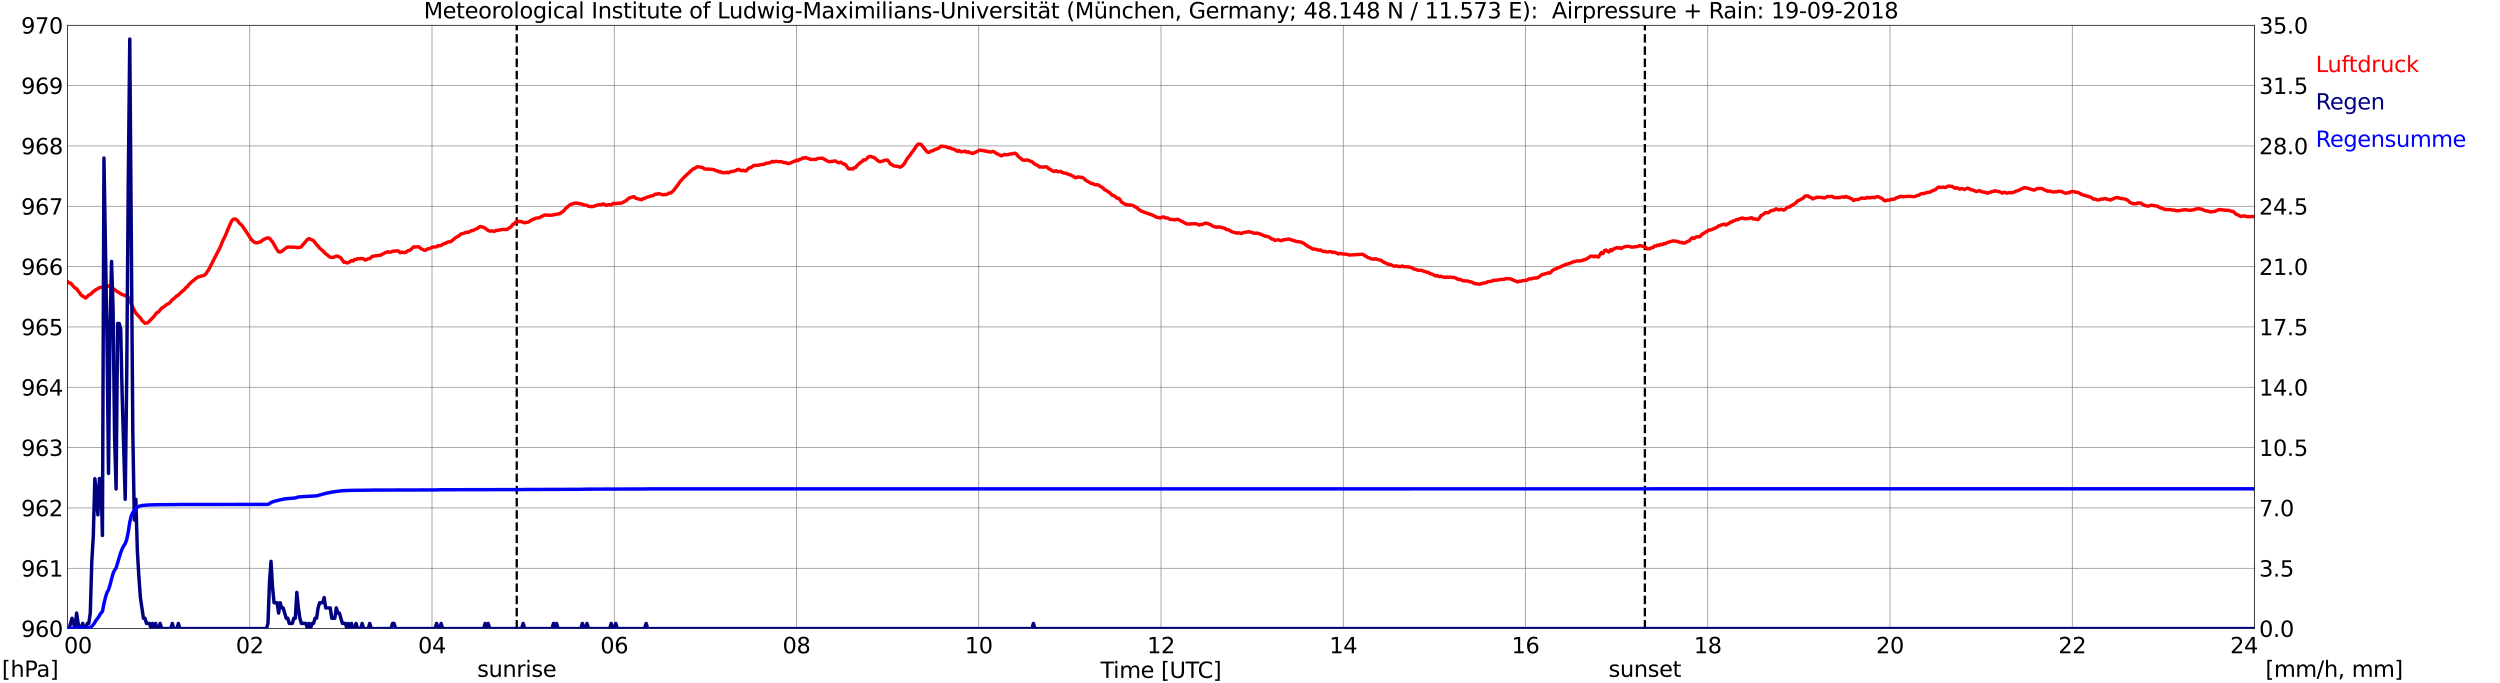 <?xml version="1.0" encoding="utf-8" standalone="no"?>
<!DOCTYPE svg PUBLIC "-//W3C//DTD SVG 1.1//EN"
  "http://www.w3.org/Graphics/SVG/1.1/DTD/svg11.dtd">
<svg xmlns:xlink="http://www.w3.org/1999/xlink" width="1085.4pt" height="296.64pt" viewBox="0 0 1085.4 296.64" xmlns="http://www.w3.org/2000/svg" version="1.1">
 <defs>
  <style type="text/css">*{stroke-linejoin: round; stroke-linecap: butt}</style>
 </defs>
 <g id="figure_1">
  <g id="patch_1">
   <path d="M 0 296.64 
L 1085.4 296.64 
L 1085.4 0 
L 0 0 
z
" style="fill: #ffffff"/>
  </g>
  <g id="axes_1">
   <g id="patch_2">
    <path d="M 29.306 272.909 
L 978.814 272.909 
L 978.814 10.976 
L 29.306 10.976 
z
" style="fill: #ffffff"/>
   </g>
   <g id="patch_3">
    <path d="M 978.814 272.909 
L 978.814 272.909 
L 978.814 10.976 
L 978.814 10.976 
z
" clip-path="url(#p911e88dbe5)" style="fill: #d3d3d3; opacity: 0.25; stroke: #d3d3d3; stroke-linejoin: miter"/>
   </g>
   <g id="matplotlib.axis_1">
    <g id="xtick_1">
     <g id="line2d_1">
      <path d="M 29.306 272.909 
L 29.306 10.976 
" clip-path="url(#p911e88dbe5)" style="fill: none; stroke: #808080; stroke-width: 0.3; stroke-linecap: square"/>
     </g>
     <g id="line2d_2"/>
     <g id="text_1">
      <!--    00 -->
      <g transform="translate(18.733 283.627) scale(0.095 -0.095)">
       <defs>
        <path id="DejaVuSans-20" transform="scale(0.016)"/>
        <path id="DejaVuSans-30" d="M 2034 4250 
Q 1547 4250 1301 3770 
Q 1056 3291 1056 2328 
Q 1056 1369 1301 889 
Q 1547 409 2034 409 
Q 2525 409 2770 889 
Q 3016 1369 3016 2328 
Q 3016 3291 2770 3770 
Q 2525 4250 2034 4250 
z
M 2034 4750 
Q 2819 4750 3233 4129 
Q 3647 3509 3647 2328 
Q 3647 1150 3233 529 
Q 2819 -91 2034 -91 
Q 1250 -91 836 529 
Q 422 1150 422 2328 
Q 422 3509 836 4129 
Q 1250 4750 2034 4750 
z
" transform="scale(0.016)"/>
       </defs>
       <use xlink:href="#DejaVuSans-20"/>
       <use xlink:href="#DejaVuSans-20" transform="translate(31.787 0)"/>
       <use xlink:href="#DejaVuSans-20" transform="translate(63.574 0)"/>
       <use xlink:href="#DejaVuSans-30" transform="translate(95.361 0)"/>
       <use xlink:href="#DejaVuSans-30" transform="translate(158.984 0)"/>
      </g>
     </g>
    </g>
    <g id="xtick_2">
     <g id="line2d_3">
      <path d="M 108.431 272.909 
L 108.431 10.976 
" clip-path="url(#p911e88dbe5)" style="fill: none; stroke: #808080; stroke-width: 0.3; stroke-linecap: square"/>
     </g>
     <g id="line2d_4"/>
     <g id="text_2">
      <!-- 02 -->
      <g transform="translate(102.387 283.627) scale(0.095 -0.095)">
       <defs>
        <path id="DejaVuSans-32" d="M 1228 531 
L 3431 531 
L 3431 0 
L 469 0 
L 469 531 
Q 828 903 1448 1529 
Q 2069 2156 2228 2338 
Q 2531 2678 2651 2914 
Q 2772 3150 2772 3378 
Q 2772 3750 2511 3984 
Q 2250 4219 1831 4219 
Q 1534 4219 1204 4116 
Q 875 4013 500 3803 
L 500 4441 
Q 881 4594 1212 4672 
Q 1544 4750 1819 4750 
Q 2544 4750 2975 4387 
Q 3406 4025 3406 3419 
Q 3406 3131 3298 2873 
Q 3191 2616 2906 2266 
Q 2828 2175 2409 1742 
Q 1991 1309 1228 531 
z
" transform="scale(0.016)"/>
       </defs>
       <use xlink:href="#DejaVuSans-30"/>
       <use xlink:href="#DejaVuSans-32" transform="translate(63.623 0)"/>
      </g>
     </g>
    </g>
    <g id="xtick_3">
     <g id="line2d_5">
      <path d="M 187.557 272.909 
L 187.557 10.976 
" clip-path="url(#p911e88dbe5)" style="fill: none; stroke: #808080; stroke-width: 0.3; stroke-linecap: square"/>
     </g>
     <g id="line2d_6"/>
     <g id="text_3">
      <!-- 04 -->
      <g transform="translate(181.513 283.627) scale(0.095 -0.095)">
       <defs>
        <path id="DejaVuSans-34" d="M 2419 4116 
L 825 1625 
L 2419 1625 
L 2419 4116 
z
M 2253 4666 
L 3047 4666 
L 3047 1625 
L 3713 1625 
L 3713 1100 
L 3047 1100 
L 3047 0 
L 2419 0 
L 2419 1100 
L 313 1100 
L 313 1709 
L 2253 4666 
z
" transform="scale(0.016)"/>
       </defs>
       <use xlink:href="#DejaVuSans-30"/>
       <use xlink:href="#DejaVuSans-34" transform="translate(63.623 0)"/>
      </g>
     </g>
    </g>
    <g id="xtick_4">
     <g id="line2d_7">
      <path d="M 266.683 272.909 
L 266.683 10.976 
" clip-path="url(#p911e88dbe5)" style="fill: none; stroke: #808080; stroke-width: 0.3; stroke-linecap: square"/>
     </g>
     <g id="line2d_8"/>
     <g id="text_4">
      <!-- 06 -->
      <g transform="translate(260.638 283.627) scale(0.095 -0.095)">
       <defs>
        <path id="DejaVuSans-36" d="M 2113 2584 
Q 1688 2584 1439 2293 
Q 1191 2003 1191 1497 
Q 1191 994 1439 701 
Q 1688 409 2113 409 
Q 2538 409 2786 701 
Q 3034 994 3034 1497 
Q 3034 2003 2786 2293 
Q 2538 2584 2113 2584 
z
M 3366 4563 
L 3366 3988 
Q 3128 4100 2886 4159 
Q 2644 4219 2406 4219 
Q 1781 4219 1451 3797 
Q 1122 3375 1075 2522 
Q 1259 2794 1537 2939 
Q 1816 3084 2150 3084 
Q 2853 3084 3261 2657 
Q 3669 2231 3669 1497 
Q 3669 778 3244 343 
Q 2819 -91 2113 -91 
Q 1303 -91 875 529 
Q 447 1150 447 2328 
Q 447 3434 972 4092 
Q 1497 4750 2381 4750 
Q 2619 4750 2861 4703 
Q 3103 4656 3366 4563 
z
" transform="scale(0.016)"/>
       </defs>
       <use xlink:href="#DejaVuSans-30"/>
       <use xlink:href="#DejaVuSans-36" transform="translate(63.623 0)"/>
      </g>
     </g>
    </g>
    <g id="xtick_5">
     <g id="line2d_9">
      <path d="M 345.808 272.909 
L 345.808 10.976 
" clip-path="url(#p911e88dbe5)" style="fill: none; stroke: #808080; stroke-width: 0.3; stroke-linecap: square"/>
     </g>
     <g id="line2d_10"/>
     <g id="text_5">
      <!-- 08 -->
      <g transform="translate(339.764 283.627) scale(0.095 -0.095)">
       <defs>
        <path id="DejaVuSans-38" d="M 2034 2216 
Q 1584 2216 1326 1975 
Q 1069 1734 1069 1313 
Q 1069 891 1326 650 
Q 1584 409 2034 409 
Q 2484 409 2743 651 
Q 3003 894 3003 1313 
Q 3003 1734 2745 1975 
Q 2488 2216 2034 2216 
z
M 1403 2484 
Q 997 2584 770 2862 
Q 544 3141 544 3541 
Q 544 4100 942 4425 
Q 1341 4750 2034 4750 
Q 2731 4750 3128 4425 
Q 3525 4100 3525 3541 
Q 3525 3141 3298 2862 
Q 3072 2584 2669 2484 
Q 3125 2378 3379 2068 
Q 3634 1759 3634 1313 
Q 3634 634 3220 271 
Q 2806 -91 2034 -91 
Q 1263 -91 848 271 
Q 434 634 434 1313 
Q 434 1759 690 2068 
Q 947 2378 1403 2484 
z
M 1172 3481 
Q 1172 3119 1398 2916 
Q 1625 2713 2034 2713 
Q 2441 2713 2670 2916 
Q 2900 3119 2900 3481 
Q 2900 3844 2670 4047 
Q 2441 4250 2034 4250 
Q 1625 4250 1398 4047 
Q 1172 3844 1172 3481 
z
" transform="scale(0.016)"/>
       </defs>
       <use xlink:href="#DejaVuSans-30"/>
       <use xlink:href="#DejaVuSans-38" transform="translate(63.623 0)"/>
      </g>
     </g>
    </g>
    <g id="xtick_6">
     <g id="line2d_11">
      <path d="M 424.934 272.909 
L 424.934 10.976 
" clip-path="url(#p911e88dbe5)" style="fill: none; stroke: #808080; stroke-width: 0.3; stroke-linecap: square"/>
     </g>
     <g id="line2d_12"/>
     <g id="text_6">
      <!-- 10 -->
      <g transform="translate(418.89 283.627) scale(0.095 -0.095)">
       <defs>
        <path id="DejaVuSans-31" d="M 794 531 
L 1825 531 
L 1825 4091 
L 703 3866 
L 703 4441 
L 1819 4666 
L 2450 4666 
L 2450 531 
L 3481 531 
L 3481 0 
L 794 0 
L 794 531 
z
" transform="scale(0.016)"/>
       </defs>
       <use xlink:href="#DejaVuSans-31"/>
       <use xlink:href="#DejaVuSans-30" transform="translate(63.623 0)"/>
      </g>
     </g>
    </g>
    <g id="xtick_7">
     <g id="line2d_13">
      <path d="M 504.06 272.909 
L 504.06 10.976 
" clip-path="url(#p911e88dbe5)" style="fill: none; stroke: #808080; stroke-width: 0.3; stroke-linecap: square"/>
     </g>
     <g id="line2d_14"/>
     <g id="text_7">
      <!-- 12 -->
      <g transform="translate(498.015 283.627) scale(0.095 -0.095)">
       <use xlink:href="#DejaVuSans-31"/>
       <use xlink:href="#DejaVuSans-32" transform="translate(63.623 0)"/>
      </g>
     </g>
    </g>
    <g id="xtick_8">
     <g id="line2d_15">
      <path d="M 583.185 272.909 
L 583.185 10.976 
" clip-path="url(#p911e88dbe5)" style="fill: none; stroke: #808080; stroke-width: 0.3; stroke-linecap: square"/>
     </g>
     <g id="line2d_16"/>
     <g id="text_8">
      <!-- 14 -->
      <g transform="translate(577.141 283.627) scale(0.095 -0.095)">
       <use xlink:href="#DejaVuSans-31"/>
       <use xlink:href="#DejaVuSans-34" transform="translate(63.623 0)"/>
      </g>
     </g>
    </g>
    <g id="xtick_9">
     <g id="line2d_17">
      <path d="M 662.311 272.909 
L 662.311 10.976 
" clip-path="url(#p911e88dbe5)" style="fill: none; stroke: #808080; stroke-width: 0.3; stroke-linecap: square"/>
     </g>
     <g id="line2d_18"/>
     <g id="text_9">
      <!-- 16 -->
      <g transform="translate(656.267 283.627) scale(0.095 -0.095)">
       <use xlink:href="#DejaVuSans-31"/>
       <use xlink:href="#DejaVuSans-36" transform="translate(63.623 0)"/>
      </g>
     </g>
    </g>
    <g id="xtick_10">
     <g id="line2d_19">
      <path d="M 741.437 272.909 
L 741.437 10.976 
" clip-path="url(#p911e88dbe5)" style="fill: none; stroke: #808080; stroke-width: 0.3; stroke-linecap: square"/>
     </g>
     <g id="line2d_20"/>
     <g id="text_10">
      <!-- 18 -->
      <g transform="translate(735.392 283.627) scale(0.095 -0.095)">
       <use xlink:href="#DejaVuSans-31"/>
       <use xlink:href="#DejaVuSans-38" transform="translate(63.623 0)"/>
      </g>
     </g>
    </g>
    <g id="xtick_11">
     <g id="line2d_21">
      <path d="M 820.562 272.909 
L 820.562 10.976 
" clip-path="url(#p911e88dbe5)" style="fill: none; stroke: #808080; stroke-width: 0.3; stroke-linecap: square"/>
     </g>
     <g id="line2d_22"/>
     <g id="text_11">
      <!-- 20 -->
      <g transform="translate(814.518 283.627) scale(0.095 -0.095)">
       <use xlink:href="#DejaVuSans-32"/>
       <use xlink:href="#DejaVuSans-30" transform="translate(63.623 0)"/>
      </g>
     </g>
    </g>
    <g id="xtick_12">
     <g id="line2d_23">
      <path d="M 899.688 272.909 
L 899.688 10.976 
" clip-path="url(#p911e88dbe5)" style="fill: none; stroke: #808080; stroke-width: 0.3; stroke-linecap: square"/>
     </g>
     <g id="line2d_24"/>
     <g id="text_12">
      <!-- 22 -->
      <g transform="translate(893.644 283.627) scale(0.095 -0.095)">
       <use xlink:href="#DejaVuSans-32"/>
       <use xlink:href="#DejaVuSans-32" transform="translate(63.623 0)"/>
      </g>
     </g>
    </g>
    <g id="xtick_13">
     <g id="line2d_25">
      <path d="M 978.814 272.909 
L 978.814 10.976 
" clip-path="url(#p911e88dbe5)" style="fill: none; stroke: #808080; stroke-width: 0.3; stroke-linecap: square"/>
     </g>
     <g id="line2d_26"/>
     <g id="text_13">
      <!-- 24    -->
      <g transform="translate(968.241 283.627) scale(0.095 -0.095)">
       <use xlink:href="#DejaVuSans-32"/>
       <use xlink:href="#DejaVuSans-34" transform="translate(63.623 0)"/>
       <use xlink:href="#DejaVuSans-20" transform="translate(127.246 0)"/>
       <use xlink:href="#DejaVuSans-20" transform="translate(159.033 0)"/>
       <use xlink:href="#DejaVuSans-20" transform="translate(190.82 0)"/>
      </g>
     </g>
    </g>
    <g id="text_14">
     <!-- Time [UTC] -->
     <g transform="translate(477.806 294.322) scale(0.095 -0.095)">
      <defs>
       <path id="DejaVuSans-54" d="M -19 4666 
L 3928 4666 
L 3928 4134 
L 2272 4134 
L 2272 0 
L 1638 0 
L 1638 4134 
L -19 4134 
L -19 4666 
z
" transform="scale(0.016)"/>
       <path id="DejaVuSans-69" d="M 603 3500 
L 1178 3500 
L 1178 0 
L 603 0 
L 603 3500 
z
M 603 4863 
L 1178 4863 
L 1178 4134 
L 603 4134 
L 603 4863 
z
" transform="scale(0.016)"/>
       <path id="DejaVuSans-6d" d="M 3328 2828 
Q 3544 3216 3844 3400 
Q 4144 3584 4550 3584 
Q 5097 3584 5394 3201 
Q 5691 2819 5691 2113 
L 5691 0 
L 5113 0 
L 5113 2094 
Q 5113 2597 4934 2840 
Q 4756 3084 4391 3084 
Q 3944 3084 3684 2787 
Q 3425 2491 3425 1978 
L 3425 0 
L 2847 0 
L 2847 2094 
Q 2847 2600 2669 2842 
Q 2491 3084 2119 3084 
Q 1678 3084 1418 2786 
Q 1159 2488 1159 1978 
L 1159 0 
L 581 0 
L 581 3500 
L 1159 3500 
L 1159 2956 
Q 1356 3278 1631 3431 
Q 1906 3584 2284 3584 
Q 2666 3584 2933 3390 
Q 3200 3197 3328 2828 
z
" transform="scale(0.016)"/>
       <path id="DejaVuSans-65" d="M 3597 1894 
L 3597 1613 
L 953 1613 
Q 991 1019 1311 708 
Q 1631 397 2203 397 
Q 2534 397 2845 478 
Q 3156 559 3463 722 
L 3463 178 
Q 3153 47 2828 -22 
Q 2503 -91 2169 -91 
Q 1331 -91 842 396 
Q 353 884 353 1716 
Q 353 2575 817 3079 
Q 1281 3584 2069 3584 
Q 2775 3584 3186 3129 
Q 3597 2675 3597 1894 
z
M 3022 2063 
Q 3016 2534 2758 2815 
Q 2500 3097 2075 3097 
Q 1594 3097 1305 2825 
Q 1016 2553 972 2059 
L 3022 2063 
z
" transform="scale(0.016)"/>
       <path id="DejaVuSans-5b" d="M 550 4863 
L 1875 4863 
L 1875 4416 
L 1125 4416 
L 1125 -397 
L 1875 -397 
L 1875 -844 
L 550 -844 
L 550 4863 
z
" transform="scale(0.016)"/>
       <path id="DejaVuSans-55" d="M 556 4666 
L 1191 4666 
L 1191 1831 
Q 1191 1081 1462 751 
Q 1734 422 2344 422 
Q 2950 422 3222 751 
Q 3494 1081 3494 1831 
L 3494 4666 
L 4128 4666 
L 4128 1753 
Q 4128 841 3676 375 
Q 3225 -91 2344 -91 
Q 1459 -91 1007 375 
Q 556 841 556 1753 
L 556 4666 
z
" transform="scale(0.016)"/>
       <path id="DejaVuSans-43" d="M 4122 4306 
L 4122 3641 
Q 3803 3938 3442 4084 
Q 3081 4231 2675 4231 
Q 1875 4231 1450 3742 
Q 1025 3253 1025 2328 
Q 1025 1406 1450 917 
Q 1875 428 2675 428 
Q 3081 428 3442 575 
Q 3803 722 4122 1019 
L 4122 359 
Q 3791 134 3420 21 
Q 3050 -91 2638 -91 
Q 1578 -91 968 557 
Q 359 1206 359 2328 
Q 359 3453 968 4101 
Q 1578 4750 2638 4750 
Q 3056 4750 3426 4639 
Q 3797 4528 4122 4306 
z
" transform="scale(0.016)"/>
       <path id="DejaVuSans-5d" d="M 1947 4863 
L 1947 -844 
L 622 -844 
L 622 -397 
L 1369 -397 
L 1369 4416 
L 622 4416 
L 622 4863 
L 1947 4863 
z
" transform="scale(0.016)"/>
      </defs>
      <use xlink:href="#DejaVuSans-54"/>
      <use xlink:href="#DejaVuSans-69" transform="translate(57.959 0)"/>
      <use xlink:href="#DejaVuSans-6d" transform="translate(85.742 0)"/>
      <use xlink:href="#DejaVuSans-65" transform="translate(183.154 0)"/>
      <use xlink:href="#DejaVuSans-20" transform="translate(244.678 0)"/>
      <use xlink:href="#DejaVuSans-5b" transform="translate(276.465 0)"/>
      <use xlink:href="#DejaVuSans-55" transform="translate(315.479 0)"/>
      <use xlink:href="#DejaVuSans-54" transform="translate(388.672 0)"/>
      <use xlink:href="#DejaVuSans-43" transform="translate(443.881 0)"/>
      <use xlink:href="#DejaVuSans-5d" transform="translate(513.705 0)"/>
     </g>
    </g>
   </g>
   <g id="matplotlib.axis_2">
    <g id="ytick_1">
     <g id="line2d_27">
      <path d="M 29.306 272.909 
L 978.814 272.909 
" clip-path="url(#p911e88dbe5)" style="fill: none; stroke: #808080; stroke-width: 0.3; stroke-linecap: square"/>
     </g>
     <g id="line2d_28"/>
     <g id="text_15">
      <!-- 960 -->
      <g transform="translate(9.173 276.518) scale(0.095 -0.095)">
       <defs>
        <path id="DejaVuSans-39" d="M 703 97 
L 703 672 
Q 941 559 1184 500 
Q 1428 441 1663 441 
Q 2288 441 2617 861 
Q 2947 1281 2994 2138 
Q 2813 1869 2534 1725 
Q 2256 1581 1919 1581 
Q 1219 1581 811 2004 
Q 403 2428 403 3163 
Q 403 3881 828 4315 
Q 1253 4750 1959 4750 
Q 2769 4750 3195 4129 
Q 3622 3509 3622 2328 
Q 3622 1225 3098 567 
Q 2575 -91 1691 -91 
Q 1453 -91 1209 -44 
Q 966 3 703 97 
z
M 1959 2075 
Q 2384 2075 2632 2365 
Q 2881 2656 2881 3163 
Q 2881 3666 2632 3958 
Q 2384 4250 1959 4250 
Q 1534 4250 1286 3958 
Q 1038 3666 1038 3163 
Q 1038 2656 1286 2365 
Q 1534 2075 1959 2075 
z
" transform="scale(0.016)"/>
       </defs>
       <use xlink:href="#DejaVuSans-39"/>
       <use xlink:href="#DejaVuSans-36" transform="translate(63.623 0)"/>
       <use xlink:href="#DejaVuSans-30" transform="translate(127.246 0)"/>
      </g>
     </g>
    </g>
    <g id="ytick_2">
     <g id="line2d_29">
      <path d="M 29.306 246.715 
L 978.814 246.715 
" clip-path="url(#p911e88dbe5)" style="fill: none; stroke: #808080; stroke-width: 0.3; stroke-linecap: square"/>
     </g>
     <g id="line2d_30"/>
     <g id="text_16">
      <!-- 961 -->
      <g transform="translate(9.173 250.325) scale(0.095 -0.095)">
       <use xlink:href="#DejaVuSans-39"/>
       <use xlink:href="#DejaVuSans-36" transform="translate(63.623 0)"/>
       <use xlink:href="#DejaVuSans-31" transform="translate(127.246 0)"/>
      </g>
     </g>
    </g>
    <g id="ytick_3">
     <g id="line2d_31">
      <path d="M 29.306 220.522 
L 978.814 220.522 
" clip-path="url(#p911e88dbe5)" style="fill: none; stroke: #808080; stroke-width: 0.3; stroke-linecap: square"/>
     </g>
     <g id="line2d_32"/>
     <g id="text_17">
      <!-- 962 -->
      <g transform="translate(9.173 224.131) scale(0.095 -0.095)">
       <use xlink:href="#DejaVuSans-39"/>
       <use xlink:href="#DejaVuSans-36" transform="translate(63.623 0)"/>
       <use xlink:href="#DejaVuSans-32" transform="translate(127.246 0)"/>
      </g>
     </g>
    </g>
    <g id="ytick_4">
     <g id="line2d_33">
      <path d="M 29.306 194.329 
L 978.814 194.329 
" clip-path="url(#p911e88dbe5)" style="fill: none; stroke: #808080; stroke-width: 0.3; stroke-linecap: square"/>
     </g>
     <g id="line2d_34"/>
     <g id="text_18">
      <!-- 963 -->
      <g transform="translate(9.173 197.938) scale(0.095 -0.095)">
       <defs>
        <path id="DejaVuSans-33" d="M 2597 2516 
Q 3050 2419 3304 2112 
Q 3559 1806 3559 1356 
Q 3559 666 3084 287 
Q 2609 -91 1734 -91 
Q 1441 -91 1130 -33 
Q 819 25 488 141 
L 488 750 
Q 750 597 1062 519 
Q 1375 441 1716 441 
Q 2309 441 2620 675 
Q 2931 909 2931 1356 
Q 2931 1769 2642 2001 
Q 2353 2234 1838 2234 
L 1294 2234 
L 1294 2753 
L 1863 2753 
Q 2328 2753 2575 2939 
Q 2822 3125 2822 3475 
Q 2822 3834 2567 4026 
Q 2313 4219 1838 4219 
Q 1578 4219 1281 4162 
Q 984 4106 628 3988 
L 628 4550 
Q 988 4650 1302 4700 
Q 1616 4750 1894 4750 
Q 2613 4750 3031 4423 
Q 3450 4097 3450 3541 
Q 3450 3153 3228 2886 
Q 3006 2619 2597 2516 
z
" transform="scale(0.016)"/>
       </defs>
       <use xlink:href="#DejaVuSans-39"/>
       <use xlink:href="#DejaVuSans-36" transform="translate(63.623 0)"/>
       <use xlink:href="#DejaVuSans-33" transform="translate(127.246 0)"/>
      </g>
     </g>
    </g>
    <g id="ytick_5">
     <g id="line2d_35">
      <path d="M 29.306 168.136 
L 978.814 168.136 
" clip-path="url(#p911e88dbe5)" style="fill: none; stroke: #808080; stroke-width: 0.3; stroke-linecap: square"/>
     </g>
     <g id="line2d_36"/>
     <g id="text_19">
      <!-- 964 -->
      <g transform="translate(9.173 171.745) scale(0.095 -0.095)">
       <use xlink:href="#DejaVuSans-39"/>
       <use xlink:href="#DejaVuSans-36" transform="translate(63.623 0)"/>
       <use xlink:href="#DejaVuSans-34" transform="translate(127.246 0)"/>
      </g>
     </g>
    </g>
    <g id="ytick_6">
     <g id="line2d_37">
      <path d="M 29.306 141.942 
L 978.814 141.942 
" clip-path="url(#p911e88dbe5)" style="fill: none; stroke: #808080; stroke-width: 0.3; stroke-linecap: square"/>
     </g>
     <g id="line2d_38"/>
     <g id="text_20">
      <!-- 965 -->
      <g transform="translate(9.173 145.551) scale(0.095 -0.095)">
       <defs>
        <path id="DejaVuSans-35" d="M 691 4666 
L 3169 4666 
L 3169 4134 
L 1269 4134 
L 1269 2991 
Q 1406 3038 1543 3061 
Q 1681 3084 1819 3084 
Q 2600 3084 3056 2656 
Q 3513 2228 3513 1497 
Q 3513 744 3044 326 
Q 2575 -91 1722 -91 
Q 1428 -91 1123 -41 
Q 819 9 494 109 
L 494 744 
Q 775 591 1075 516 
Q 1375 441 1709 441 
Q 2250 441 2565 725 
Q 2881 1009 2881 1497 
Q 2881 1984 2565 2268 
Q 2250 2553 1709 2553 
Q 1456 2553 1204 2497 
Q 953 2441 691 2322 
L 691 4666 
z
" transform="scale(0.016)"/>
       </defs>
       <use xlink:href="#DejaVuSans-39"/>
       <use xlink:href="#DejaVuSans-36" transform="translate(63.623 0)"/>
       <use xlink:href="#DejaVuSans-35" transform="translate(127.246 0)"/>
      </g>
     </g>
    </g>
    <g id="ytick_7">
     <g id="line2d_39">
      <path d="M 29.306 115.749 
L 978.814 115.749 
" clip-path="url(#p911e88dbe5)" style="fill: none; stroke: #808080; stroke-width: 0.3; stroke-linecap: square"/>
     </g>
     <g id="line2d_40"/>
     <g id="text_21">
      <!-- 966 -->
      <g transform="translate(9.173 119.358) scale(0.095 -0.095)">
       <use xlink:href="#DejaVuSans-39"/>
       <use xlink:href="#DejaVuSans-36" transform="translate(63.623 0)"/>
       <use xlink:href="#DejaVuSans-36" transform="translate(127.246 0)"/>
      </g>
     </g>
    </g>
    <g id="ytick_8">
     <g id="line2d_41">
      <path d="M 29.306 89.556 
L 978.814 89.556 
" clip-path="url(#p911e88dbe5)" style="fill: none; stroke: #808080; stroke-width: 0.3; stroke-linecap: square"/>
     </g>
     <g id="line2d_42"/>
     <g id="text_22">
      <!-- 967 -->
      <g transform="translate(9.173 93.165) scale(0.095 -0.095)">
       <defs>
        <path id="DejaVuSans-37" d="M 525 4666 
L 3525 4666 
L 3525 4397 
L 1831 0 
L 1172 0 
L 2766 4134 
L 525 4134 
L 525 4666 
z
" transform="scale(0.016)"/>
       </defs>
       <use xlink:href="#DejaVuSans-39"/>
       <use xlink:href="#DejaVuSans-36" transform="translate(63.623 0)"/>
       <use xlink:href="#DejaVuSans-37" transform="translate(127.246 0)"/>
      </g>
     </g>
    </g>
    <g id="ytick_9">
     <g id="line2d_43">
      <path d="M 29.306 63.362 
L 978.814 63.362 
" clip-path="url(#p911e88dbe5)" style="fill: none; stroke: #808080; stroke-width: 0.3; stroke-linecap: square"/>
     </g>
     <g id="line2d_44"/>
     <g id="text_23">
      <!-- 968 -->
      <g transform="translate(9.173 66.972) scale(0.095 -0.095)">
       <use xlink:href="#DejaVuSans-39"/>
       <use xlink:href="#DejaVuSans-36" transform="translate(63.623 0)"/>
       <use xlink:href="#DejaVuSans-38" transform="translate(127.246 0)"/>
      </g>
     </g>
    </g>
    <g id="ytick_10">
     <g id="line2d_45">
      <path d="M 29.306 37.169 
L 978.814 37.169 
" clip-path="url(#p911e88dbe5)" style="fill: none; stroke: #808080; stroke-width: 0.3; stroke-linecap: square"/>
     </g>
     <g id="line2d_46"/>
     <g id="text_24">
      <!-- 969 -->
      <g transform="translate(9.173 40.778) scale(0.095 -0.095)">
       <use xlink:href="#DejaVuSans-39"/>
       <use xlink:href="#DejaVuSans-36" transform="translate(63.623 0)"/>
       <use xlink:href="#DejaVuSans-39" transform="translate(127.246 0)"/>
      </g>
     </g>
    </g>
    <g id="ytick_11">
     <g id="line2d_47">
      <path d="M 29.306 10.976 
L 978.814 10.976 
" clip-path="url(#p911e88dbe5)" style="fill: none; stroke: #808080; stroke-width: 0.3; stroke-linecap: square"/>
     </g>
     <g id="line2d_48"/>
     <g id="text_25">
      <!-- 970 -->
      <g transform="translate(9.173 14.585) scale(0.095 -0.095)">
       <use xlink:href="#DejaVuSans-39"/>
       <use xlink:href="#DejaVuSans-37" transform="translate(63.623 0)"/>
       <use xlink:href="#DejaVuSans-30" transform="translate(127.246 0)"/>
      </g>
     </g>
    </g>
   </g>
   <g id="line2d_49">
    <path d="M 224.351 272.909 
L 224.351 10.976 
" clip-path="url(#p911e88dbe5)" style="fill: none; stroke-dasharray: 3.7,1.6; stroke-dashoffset: 0; stroke: #000000"/>
   </g>
   <g id="line2d_50">
    <path d="M 714.138 272.909 
L 714.138 10.976 
" clip-path="url(#p911e88dbe5)" style="fill: none; stroke-dasharray: 3.7,1.6; stroke-dashoffset: 0; stroke: #000000"/>
   </g>
   <g id="line2d_51">
    <path d="M 29.306 122.21 
L 29.965 122.821 
L 30.625 122.874 
L 31.943 124.393 
L 32.603 125.074 
L 33.262 125.336 
L 33.921 126.331 
L 34.581 127.117 
L 35.24 128.112 
L 37.218 129.422 
L 38.537 128.112 
L 39.197 127.798 
L 39.856 127.274 
L 40.515 126.593 
L 41.834 125.65 
L 42.493 125.336 
L 43.153 124.864 
L 45.131 124.602 
L 45.79 124.393 
L 46.45 124.393 
L 47.109 124.131 
L 47.768 124.34 
L 48.428 125.021 
L 49.747 125.702 
L 50.406 126.279 
L 53.043 127.903 
L 53.703 128.06 
L 55.681 129.055 
L 58.319 134.818 
L 58.978 135.918 
L 60.956 138.066 
L 61.615 139.113 
L 62.934 140.318 
L 63.594 140.266 
L 64.253 140.056 
L 66.89 137.332 
L 67.55 136.389 
L 68.209 135.708 
L 68.869 135.394 
L 70.187 133.77 
L 71.506 132.984 
L 72.166 132.303 
L 73.484 131.674 
L 74.803 130.155 
L 75.462 129.684 
L 76.781 128.426 
L 77.441 128.165 
L 78.1 127.379 
L 80.078 125.702 
L 80.737 124.812 
L 81.397 124.497 
L 82.056 123.45 
L 83.375 122.245 
L 84.034 121.773 
L 84.694 121.145 
L 86.013 120.254 
L 88.65 119.521 
L 89.309 118.997 
L 90.628 117.006 
L 95.244 107.996 
L 95.903 106.634 
L 96.563 104.905 
L 97.881 102.233 
L 99.2 98.933 
L 100.519 95.999 
L 101.178 95.266 
L 101.838 95.056 
L 102.497 95.213 
L 103.156 95.842 
L 103.816 96.733 
L 105.135 97.99 
L 107.772 101.919 
L 109.091 104.014 
L 110.41 105.167 
L 111.069 105.376 
L 111.728 105.429 
L 112.388 105.114 
L 113.047 105.062 
L 114.366 104.014 
L 115.025 103.805 
L 115.685 103.386 
L 116.344 103.281 
L 117.003 103.49 
L 118.322 105.01 
L 120.3 108.467 
L 120.96 109.305 
L 121.619 109.41 
L 122.278 109.148 
L 124.257 107.577 
L 124.916 107.262 
L 128.213 107.315 
L 128.872 107.524 
L 130.191 107.419 
L 130.85 107.053 
L 133.488 103.962 
L 134.147 103.595 
L 136.125 104.486 
L 137.444 106.215 
L 138.104 106.843 
L 138.763 107.734 
L 140.082 108.834 
L 141.4 110.196 
L 142.06 110.615 
L 142.719 111.244 
L 143.379 111.663 
L 144.697 111.768 
L 146.016 111.191 
L 146.676 111.244 
L 147.994 111.977 
L 149.313 113.863 
L 149.972 113.811 
L 150.632 114.177 
L 151.291 114.02 
L 152.61 113.13 
L 153.269 113.339 
L 153.929 112.658 
L 154.588 112.658 
L 155.247 112.291 
L 155.907 112.396 
L 156.566 112.239 
L 157.226 112.239 
L 157.885 112.449 
L 158.544 112.92 
L 159.863 112.344 
L 160.523 112.291 
L 161.182 111.663 
L 161.841 111.244 
L 164.479 110.877 
L 165.138 110.877 
L 165.798 110.405 
L 166.457 110.196 
L 167.116 109.724 
L 168.435 109.305 
L 169.094 109.463 
L 169.754 109.463 
L 170.413 109.096 
L 171.732 108.991 
L 172.391 108.886 
L 173.051 108.991 
L 173.71 109.724 
L 174.37 109.463 
L 175.688 109.672 
L 176.348 109.463 
L 177.007 108.886 
L 177.666 108.782 
L 178.326 108.362 
L 179.645 107.158 
L 180.304 107.262 
L 181.623 107.105 
L 182.941 108.048 
L 184.26 108.677 
L 184.92 108.572 
L 185.579 108.048 
L 186.238 107.996 
L 186.898 107.786 
L 187.557 107.315 
L 189.535 107.158 
L 190.195 106.634 
L 190.854 106.738 
L 191.513 106.529 
L 192.832 105.743 
L 193.492 105.638 
L 194.151 105.219 
L 194.81 105.01 
L 195.47 105.01 
L 196.788 104.067 
L 197.448 103.438 
L 199.426 102.233 
L 200.085 101.605 
L 201.404 101.29 
L 202.063 100.976 
L 202.723 100.819 
L 203.382 100.819 
L 204.701 100.138 
L 205.36 100.085 
L 206.02 99.666 
L 207.339 99.195 
L 207.998 98.566 
L 208.657 98.357 
L 209.976 98.723 
L 210.635 99.09 
L 211.954 100.085 
L 212.614 100.347 
L 213.273 100.242 
L 214.592 100.452 
L 215.251 100.138 
L 218.548 99.561 
L 219.207 99.666 
L 219.867 99.614 
L 220.526 99.404 
L 221.186 98.88 
L 221.845 98.514 
L 222.504 97.571 
L 223.164 97.152 
L 223.823 96.471 
L 225.142 96.156 
L 226.461 96.209 
L 227.12 96.575 
L 227.779 96.733 
L 228.439 96.523 
L 229.098 96.523 
L 230.417 95.842 
L 231.076 95.266 
L 231.736 95.213 
L 232.395 94.794 
L 234.373 94.48 
L 235.033 93.956 
L 235.692 93.799 
L 236.351 93.327 
L 238.329 93.432 
L 239.648 93.432 
L 240.967 93.118 
L 242.945 92.804 
L 244.264 91.913 
L 244.923 91.389 
L 245.583 90.499 
L 247.561 88.822 
L 248.88 88.403 
L 249.539 88.194 
L 250.198 88.141 
L 252.836 88.665 
L 253.495 88.979 
L 254.814 89.189 
L 255.473 89.556 
L 256.792 89.713 
L 257.451 89.66 
L 260.089 88.822 
L 260.748 88.875 
L 262.067 88.56 
L 262.726 88.927 
L 263.386 89.137 
L 264.045 88.822 
L 265.364 88.979 
L 266.023 88.403 
L 266.683 88.246 
L 267.342 88.455 
L 268.002 88.246 
L 268.661 88.194 
L 269.32 88.298 
L 269.98 88.089 
L 271.958 87.041 
L 272.617 86.36 
L 273.277 85.941 
L 275.255 85.365 
L 275.914 86.046 
L 278.552 86.727 
L 279.211 86.203 
L 279.87 86.15 
L 280.53 85.731 
L 282.508 85.155 
L 283.827 84.788 
L 284.486 84.265 
L 285.145 84.317 
L 285.805 84.107 
L 286.464 84.16 
L 287.783 84.579 
L 288.442 84.422 
L 289.102 84.526 
L 289.761 84.265 
L 290.42 83.845 
L 291.08 83.793 
L 291.739 83.374 
L 292.399 82.745 
L 294.377 80.178 
L 295.036 79.131 
L 297.014 76.93 
L 300.311 73.892 
L 300.971 73.316 
L 301.63 73.159 
L 302.289 72.582 
L 302.949 72.373 
L 304.927 72.687 
L 305.586 73.211 
L 306.905 73.473 
L 307.564 73.368 
L 308.224 73.525 
L 308.883 73.473 
L 310.202 73.735 
L 310.861 74.154 
L 311.521 74.206 
L 312.18 74.625 
L 312.839 74.521 
L 313.499 74.992 
L 314.158 74.94 
L 314.818 75.045 
L 315.477 74.73 
L 316.136 75.045 
L 316.796 74.678 
L 319.433 74.102 
L 320.093 73.63 
L 320.752 73.525 
L 321.411 73.944 
L 322.071 74.102 
L 322.73 73.892 
L 323.39 74.206 
L 324.049 74.154 
L 324.708 73.316 
L 325.368 72.844 
L 326.027 72.74 
L 327.346 71.797 
L 328.665 71.797 
L 330.643 71.43 
L 331.961 71.273 
L 332.621 70.801 
L 333.28 70.854 
L 334.599 70.487 
L 335.258 70.068 
L 335.918 70.33 
L 336.577 70.068 
L 337.236 70.068 
L 337.896 70.225 
L 339.215 70.173 
L 340.533 70.644 
L 341.193 70.592 
L 341.852 70.958 
L 342.512 71.011 
L 345.149 69.911 
L 345.808 69.492 
L 346.468 69.753 
L 347.127 69.177 
L 347.787 69.125 
L 348.446 68.601 
L 349.105 68.653 
L 349.765 68.391 
L 350.424 68.706 
L 351.083 68.863 
L 351.743 69.177 
L 353.721 69.23 
L 354.38 69.125 
L 355.04 68.811 
L 356.359 68.706 
L 357.018 68.653 
L 359.655 70.12 
L 360.315 70.225 
L 360.974 70.068 
L 361.634 70.068 
L 362.293 69.858 
L 362.952 69.963 
L 363.612 70.539 
L 364.271 70.696 
L 364.93 70.382 
L 366.249 71.22 
L 366.909 71.325 
L 367.568 72.111 
L 368.227 73.159 
L 368.887 73.421 
L 369.546 73.263 
L 370.206 73.421 
L 370.865 72.844 
L 371.524 72.687 
L 372.184 71.744 
L 372.843 71.22 
L 373.502 70.539 
L 374.162 70.277 
L 374.821 69.439 
L 375.481 69.492 
L 376.14 69.072 
L 376.799 68.287 
L 377.459 67.972 
L 378.118 67.92 
L 378.777 68.234 
L 379.437 68.339 
L 381.415 69.963 
L 382.074 70.225 
L 384.712 69.492 
L 385.371 69.544 
L 386.69 71.273 
L 387.349 71.535 
L 388.009 72.006 
L 389.328 72.216 
L 389.987 72.268 
L 390.646 72.582 
L 391.306 72.32 
L 391.965 71.797 
L 392.624 71.063 
L 393.943 68.758 
L 395.262 67.134 
L 395.921 66.139 
L 396.581 65.353 
L 397.899 63.31 
L 398.559 62.629 
L 399.218 62.577 
L 399.878 62.681 
L 402.515 65.982 
L 403.175 66.191 
L 404.493 65.51 
L 405.153 65.405 
L 405.812 64.934 
L 407.131 64.515 
L 407.79 64.148 
L 408.45 63.467 
L 410.428 63.624 
L 411.746 64.148 
L 412.406 64.096 
L 413.065 64.567 
L 413.725 64.672 
L 415.043 65.248 
L 415.703 65.72 
L 416.362 65.301 
L 417.022 65.877 
L 417.681 65.929 
L 419 65.615 
L 419.659 66.086 
L 420.318 65.877 
L 420.978 66.244 
L 422.297 66.663 
L 422.956 66.296 
L 423.615 66.086 
L 424.934 65.353 
L 425.593 65.196 
L 430.209 66.034 
L 430.869 65.72 
L 431.528 65.877 
L 432.847 66.82 
L 433.506 66.977 
L 434.165 67.396 
L 434.825 67.658 
L 436.144 67.029 
L 436.803 67.239 
L 437.462 67.187 
L 438.781 66.82 
L 439.44 66.872 
L 440.1 66.558 
L 440.759 66.558 
L 441.419 67.029 
L 442.078 67.92 
L 444.056 69.492 
L 444.716 69.596 
L 446.034 69.439 
L 448.012 70.225 
L 449.331 71.273 
L 450.65 71.901 
L 451.309 72.53 
L 451.969 72.425 
L 452.628 72.582 
L 453.947 72.425 
L 454.606 72.53 
L 455.266 73.263 
L 455.925 73.473 
L 456.584 73.997 
L 457.244 74.311 
L 457.903 74.468 
L 458.563 74.102 
L 459.222 74.573 
L 460.541 74.416 
L 461.2 74.94 
L 463.178 75.359 
L 463.838 75.726 
L 464.497 75.83 
L 465.816 76.459 
L 466.475 76.93 
L 467.134 77.192 
L 467.794 76.878 
L 468.453 76.826 
L 469.113 77.035 
L 469.772 76.983 
L 470.431 77.35 
L 471.75 78.554 
L 472.409 78.816 
L 473.728 79.655 
L 474.388 79.707 
L 475.047 80.074 
L 475.706 80.283 
L 476.366 80.178 
L 477.025 80.388 
L 477.685 80.912 
L 478.344 81.226 
L 479.003 81.75 
L 479.663 82.431 
L 480.322 82.693 
L 480.981 83.217 
L 481.641 83.531 
L 482.96 84.841 
L 483.619 84.946 
L 484.278 85.417 
L 484.938 86.046 
L 485.597 86.046 
L 486.256 86.674 
L 486.916 87.722 
L 488.894 88.927 
L 489.553 88.77 
L 490.213 89.084 
L 490.872 88.979 
L 492.191 89.346 
L 492.85 89.87 
L 493.51 90.027 
L 494.169 90.761 
L 495.488 91.651 
L 497.466 92.384 
L 499.444 93.066 
L 500.763 93.537 
L 502.082 94.323 
L 502.741 94.323 
L 503.4 94.637 
L 504.06 94.532 
L 504.719 94.218 
L 505.379 94.218 
L 506.038 94.69 
L 506.697 94.585 
L 507.357 94.847 
L 508.016 95.266 
L 509.335 95.318 
L 509.994 95.475 
L 511.313 95.161 
L 515.269 97.256 
L 515.929 97.204 
L 516.588 97.309 
L 517.247 97.152 
L 517.907 97.204 
L 518.566 97.099 
L 519.885 97.309 
L 520.544 97.728 
L 521.204 97.466 
L 521.863 97.466 
L 523.182 96.942 
L 523.841 96.89 
L 525.16 97.361 
L 525.819 97.676 
L 526.479 98.199 
L 527.797 98.566 
L 528.457 98.671 
L 529.116 98.461 
L 529.776 98.671 
L 530.435 98.723 
L 531.094 98.985 
L 531.754 99.09 
L 532.413 99.666 
L 533.073 99.666 
L 535.051 100.714 
L 536.369 101.028 
L 537.029 101.238 
L 537.688 101.028 
L 539.007 101.395 
L 539.666 101.028 
L 542.304 100.557 
L 542.963 100.871 
L 543.623 100.871 
L 544.282 101.238 
L 544.941 101.29 
L 545.601 101.185 
L 546.919 101.5 
L 548.898 102.39 
L 550.876 102.862 
L 552.195 103.805 
L 552.854 103.857 
L 553.513 104.381 
L 554.832 104.067 
L 556.151 104.486 
L 557.47 104.067 
L 558.129 104.067 
L 559.448 103.752 
L 560.766 104.171 
L 562.745 104.8 
L 564.723 105.062 
L 566.042 105.638 
L 568.02 107.105 
L 568.679 107.315 
L 569.998 108.153 
L 570.657 108.1 
L 572.635 108.624 
L 573.295 108.52 
L 573.954 108.939 
L 574.613 109.201 
L 575.273 109.148 
L 575.932 109.41 
L 577.251 109.253 
L 577.91 109.253 
L 578.57 109.62 
L 579.229 109.463 
L 581.207 110.248 
L 581.867 110.039 
L 583.185 110.301 
L 584.504 110.353 
L 585.823 110.72 
L 591.098 110.405 
L 591.757 110.405 
L 592.417 110.929 
L 593.076 111.244 
L 593.736 111.768 
L 594.395 111.925 
L 595.054 112.291 
L 596.373 112.553 
L 597.032 112.344 
L 599.67 113.077 
L 600.329 113.601 
L 601.648 114.23 
L 602.967 114.858 
L 603.626 114.806 
L 604.945 115.487 
L 605.604 115.592 
L 606.264 115.382 
L 606.923 115.697 
L 608.242 115.697 
L 608.901 115.487 
L 609.561 115.801 
L 611.539 115.854 
L 612.198 116.063 
L 612.858 116.116 
L 613.517 116.692 
L 614.836 117.006 
L 615.495 117.321 
L 616.814 117.321 
L 618.133 117.74 
L 618.792 117.897 
L 619.451 118.263 
L 620.111 118.211 
L 620.77 118.787 
L 621.429 118.892 
L 623.408 119.835 
L 624.067 119.626 
L 624.726 120.097 
L 625.386 119.94 
L 627.364 120.464 
L 628.023 120.254 
L 628.683 120.411 
L 629.342 120.307 
L 631.32 120.516 
L 631.98 120.673 
L 632.639 121.092 
L 633.298 121.354 
L 633.958 121.302 
L 635.276 121.931 
L 637.255 121.983 
L 637.914 122.297 
L 638.573 122.35 
L 639.233 122.559 
L 639.892 123.031 
L 641.211 123.24 
L 642.53 123.397 
L 643.189 123.083 
L 645.167 122.769 
L 645.827 122.35 
L 647.805 122.035 
L 648.464 121.669 
L 649.783 121.669 
L 651.102 121.407 
L 653.08 121.25 
L 653.739 120.988 
L 655.717 121.04 
L 658.355 122.192 
L 659.014 122.402 
L 659.674 122.035 
L 660.333 122.088 
L 660.992 121.878 
L 662.97 121.616 
L 663.63 121.197 
L 664.289 121.04 
L 664.949 121.092 
L 665.608 120.778 
L 666.927 120.673 
L 667.586 120.621 
L 669.564 119.154 
L 670.224 119.102 
L 670.883 118.84 
L 671.542 118.735 
L 672.202 118.421 
L 672.861 118.578 
L 674.18 117.321 
L 674.839 116.901 
L 675.499 116.797 
L 676.158 116.273 
L 676.817 116.168 
L 678.136 115.539 
L 680.114 114.701 
L 680.774 114.596 
L 683.411 113.549 
L 684.071 113.496 
L 684.73 113.287 
L 686.049 113.287 
L 688.027 112.711 
L 688.686 112.501 
L 690.664 111.191 
L 691.324 111.191 
L 691.983 111.506 
L 692.643 111.139 
L 693.302 111.453 
L 693.961 111.61 
L 695.28 109.62 
L 695.939 110.091 
L 696.599 108.782 
L 697.258 108.572 
L 697.918 109.148 
L 698.577 109.41 
L 699.236 108.362 
L 699.896 108.834 
L 700.555 108.048 
L 701.215 107.891 
L 701.874 107.472 
L 702.533 107.734 
L 703.193 107.524 
L 703.852 107.891 
L 704.511 107.472 
L 705.83 107 
L 707.149 106.948 
L 708.468 107.315 
L 711.105 107 
L 711.765 106.686 
L 712.424 106.686 
L 714.402 107.367 
L 715.062 108.048 
L 716.38 107.943 
L 717.04 107.524 
L 717.699 107.472 
L 718.358 106.738 
L 719.018 106.843 
L 719.677 106.372 
L 720.337 106.529 
L 720.996 106.057 
L 721.655 106.215 
L 722.315 105.795 
L 722.974 105.848 
L 723.633 105.376 
L 725.612 104.8 
L 726.271 104.591 
L 728.249 104.8 
L 729.568 105.324 
L 730.227 105.219 
L 730.887 105.534 
L 731.546 105.481 
L 732.205 105.062 
L 733.524 104.486 
L 734.184 103.648 
L 734.843 103.229 
L 735.502 103.543 
L 736.162 103.019 
L 736.821 102.757 
L 737.48 102.862 
L 738.14 102.652 
L 738.799 101.814 
L 742.096 99.823 
L 742.756 99.823 
L 745.393 98.723 
L 746.052 98.095 
L 746.712 97.99 
L 747.371 97.623 
L 748.69 97.309 
L 749.349 97.728 
L 750.009 97.256 
L 750.668 96.995 
L 751.327 96.418 
L 751.987 96.366 
L 752.646 95.842 
L 753.306 95.685 
L 753.965 95.318 
L 754.624 95.371 
L 755.284 94.951 
L 756.602 94.637 
L 757.262 95.004 
L 757.921 94.899 
L 758.581 94.951 
L 760.559 94.532 
L 761.218 95.109 
L 761.878 95.056 
L 763.196 95.371 
L 763.856 94.69 
L 764.515 93.589 
L 765.174 93.327 
L 766.493 92.332 
L 767.812 92.332 
L 768.471 91.756 
L 769.131 91.442 
L 769.79 91.337 
L 770.449 91.075 
L 771.109 90.656 
L 771.768 90.97 
L 772.428 91.127 
L 773.087 90.865 
L 773.746 90.97 
L 774.406 91.232 
L 775.065 90.865 
L 775.725 90.237 
L 776.384 89.922 
L 777.043 89.818 
L 777.703 89.241 
L 778.362 89.032 
L 779.021 88.508 
L 779.681 88.141 
L 780.34 87.251 
L 781 87.041 
L 782.318 86.308 
L 782.978 85.941 
L 783.637 85.155 
L 784.956 85.05 
L 785.615 85.574 
L 786.275 85.731 
L 786.934 86.36 
L 788.912 85.627 
L 790.231 85.679 
L 792.209 85.941 
L 793.528 85.26 
L 794.187 85.365 
L 795.506 85.26 
L 796.165 85.784 
L 798.803 85.784 
L 800.122 85.417 
L 800.781 85.679 
L 801.44 85.26 
L 802.1 85.627 
L 802.759 85.731 
L 803.419 86.15 
L 804.078 86.36 
L 804.737 87.041 
L 805.397 86.727 
L 806.056 86.622 
L 806.715 86.674 
L 808.034 85.993 
L 810.012 86.098 
L 810.672 85.679 
L 811.331 85.889 
L 813.309 85.679 
L 813.969 85.836 
L 814.628 85.417 
L 815.287 85.365 
L 817.265 86.255 
L 817.925 86.989 
L 818.584 87.198 
L 819.244 86.936 
L 819.903 86.832 
L 820.562 86.884 
L 821.222 86.517 
L 822.541 86.465 
L 823.2 85.941 
L 824.519 85.522 
L 825.178 85.208 
L 825.837 85.417 
L 829.134 85.208 
L 830.453 85.365 
L 831.112 85.365 
L 831.772 85.208 
L 832.431 84.841 
L 833.091 84.788 
L 833.75 84.265 
L 834.409 84.055 
L 835.069 84.055 
L 837.047 83.479 
L 837.706 83.426 
L 838.366 83.217 
L 839.025 82.798 
L 840.344 82.274 
L 841.003 81.645 
L 841.663 81.226 
L 842.981 81.383 
L 843.641 81.226 
L 844.3 81.383 
L 844.959 81.279 
L 845.619 80.859 
L 846.278 80.755 
L 846.938 80.912 
L 847.597 80.912 
L 848.256 81.488 
L 848.916 81.75 
L 849.575 81.488 
L 850.894 82.117 
L 851.553 81.855 
L 852.213 81.96 
L 852.872 82.274 
L 854.191 81.698 
L 854.85 81.855 
L 855.51 82.326 
L 856.169 82.431 
L 858.147 83.164 
L 859.466 82.745 
L 860.125 83.164 
L 861.444 83.479 
L 862.103 83.479 
L 862.763 83.898 
L 863.422 83.636 
L 864.082 83.531 
L 864.741 83.164 
L 865.4 83.112 
L 866.06 82.798 
L 866.719 83.007 
L 868.038 83.217 
L 869.357 83.845 
L 870.016 83.479 
L 870.675 83.584 
L 871.335 83.898 
L 872.653 83.584 
L 873.313 83.741 
L 874.632 83.322 
L 875.291 82.955 
L 875.95 82.85 
L 878.588 81.593 
L 879.247 81.488 
L 880.566 81.802 
L 881.885 82.221 
L 883.204 82.536 
L 884.522 81.855 
L 886.5 81.802 
L 887.819 82.536 
L 889.138 83.06 
L 889.797 82.903 
L 891.116 83.322 
L 891.775 83.374 
L 892.435 83.217 
L 893.094 83.269 
L 893.754 83.007 
L 895.072 83.164 
L 896.391 83.793 
L 897.051 83.898 
L 897.71 83.636 
L 898.369 83.741 
L 899.029 83.217 
L 900.347 83.164 
L 901.007 83.426 
L 901.666 83.426 
L 902.326 83.636 
L 903.644 84.317 
L 905.622 85.05 
L 906.282 85.155 
L 906.941 85.417 
L 907.601 85.522 
L 908.919 86.465 
L 909.579 86.412 
L 910.898 86.884 
L 911.557 86.727 
L 912.216 86.412 
L 912.876 86.517 
L 913.535 86.255 
L 914.194 86.203 
L 914.854 86.57 
L 915.513 86.57 
L 916.173 86.884 
L 917.491 86.308 
L 918.151 85.941 
L 919.469 85.784 
L 920.788 86.203 
L 921.448 86.203 
L 922.107 86.412 
L 922.766 86.412 
L 924.085 87.198 
L 924.745 87.879 
L 926.063 88.455 
L 927.382 88.455 
L 928.041 88.089 
L 928.701 88.194 
L 929.36 88.089 
L 930.02 88.613 
L 931.338 89.241 
L 932.657 89.503 
L 933.976 89.084 
L 936.613 89.503 
L 937.273 89.922 
L 939.251 90.656 
L 939.91 90.97 
L 942.548 91.022 
L 943.207 91.232 
L 943.867 91.18 
L 944.526 91.442 
L 945.845 91.494 
L 947.163 91.284 
L 948.482 91.022 
L 950.46 91.284 
L 951.12 91.284 
L 951.779 91.127 
L 952.438 91.127 
L 953.098 90.813 
L 954.417 90.551 
L 956.395 90.97 
L 957.054 91.389 
L 959.032 91.756 
L 959.692 92.018 
L 961.67 91.756 
L 962.329 91.389 
L 963.648 90.97 
L 966.285 91.284 
L 967.604 91.337 
L 968.264 91.599 
L 969.582 91.808 
L 970.901 93.066 
L 971.561 93.275 
L 972.879 94.008 
L 973.539 93.799 
L 974.857 93.799 
L 975.517 94.061 
L 978.154 94.008 
L 978.154 94.008 
" clip-path="url(#p911e88dbe5)" style="fill: none; stroke: #ff0000; stroke-width: 1.5; stroke-linecap: square"/>
   </g>
   <g id="patch_4">
    <path d="M 29.306 272.909 
L 29.306 10.976 
" style="fill: none; stroke: #000000; stroke-width: 0.3; stroke-linejoin: miter; stroke-linecap: square"/>
   </g>
   <g id="patch_5">
    <path d="M 29.306 272.909 
L 978.814 272.909 
" style="fill: none; stroke: #000000; stroke-width: 0.3; stroke-linejoin: miter; stroke-linecap: square"/>
   </g>
   <g id="patch_6">
    <path d="M 29.306 10.976 
L 978.814 10.976 
" style="fill: none; stroke: #000000; stroke-width: 0.3; stroke-linejoin: miter; stroke-linecap: square"/>
   </g>
   <g id="text_26">
    <!-- sunrise -->
    <g transform="translate(207.186 293.863) scale(0.095 -0.095)">
     <defs>
      <path id="DejaVuSans-73" d="M 2834 3397 
L 2834 2853 
Q 2591 2978 2328 3040 
Q 2066 3103 1784 3103 
Q 1356 3103 1142 2972 
Q 928 2841 928 2578 
Q 928 2378 1081 2264 
Q 1234 2150 1697 2047 
L 1894 2003 
Q 2506 1872 2764 1633 
Q 3022 1394 3022 966 
Q 3022 478 2636 193 
Q 2250 -91 1575 -91 
Q 1294 -91 989 -36 
Q 684 19 347 128 
L 347 722 
Q 666 556 975 473 
Q 1284 391 1588 391 
Q 1994 391 2212 530 
Q 2431 669 2431 922 
Q 2431 1156 2273 1281 
Q 2116 1406 1581 1522 
L 1381 1569 
Q 847 1681 609 1914 
Q 372 2147 372 2553 
Q 372 3047 722 3315 
Q 1072 3584 1716 3584 
Q 2034 3584 2315 3537 
Q 2597 3491 2834 3397 
z
" transform="scale(0.016)"/>
      <path id="DejaVuSans-75" d="M 544 1381 
L 544 3500 
L 1119 3500 
L 1119 1403 
Q 1119 906 1312 657 
Q 1506 409 1894 409 
Q 2359 409 2629 706 
Q 2900 1003 2900 1516 
L 2900 3500 
L 3475 3500 
L 3475 0 
L 2900 0 
L 2900 538 
Q 2691 219 2414 64 
Q 2138 -91 1772 -91 
Q 1169 -91 856 284 
Q 544 659 544 1381 
z
M 1991 3584 
L 1991 3584 
z
" transform="scale(0.016)"/>
      <path id="DejaVuSans-6e" d="M 3513 2113 
L 3513 0 
L 2938 0 
L 2938 2094 
Q 2938 2591 2744 2837 
Q 2550 3084 2163 3084 
Q 1697 3084 1428 2787 
Q 1159 2491 1159 1978 
L 1159 0 
L 581 0 
L 581 3500 
L 1159 3500 
L 1159 2956 
Q 1366 3272 1645 3428 
Q 1925 3584 2291 3584 
Q 2894 3584 3203 3211 
Q 3513 2838 3513 2113 
z
" transform="scale(0.016)"/>
      <path id="DejaVuSans-72" d="M 2631 2963 
Q 2534 3019 2420 3045 
Q 2306 3072 2169 3072 
Q 1681 3072 1420 2755 
Q 1159 2438 1159 1844 
L 1159 0 
L 581 0 
L 581 3500 
L 1159 3500 
L 1159 2956 
Q 1341 3275 1631 3429 
Q 1922 3584 2338 3584 
Q 2397 3584 2469 3576 
Q 2541 3569 2628 3553 
L 2631 2963 
z
" transform="scale(0.016)"/>
     </defs>
     <use xlink:href="#DejaVuSans-73"/>
     <use xlink:href="#DejaVuSans-75" transform="translate(52.1 0)"/>
     <use xlink:href="#DejaVuSans-6e" transform="translate(115.479 0)"/>
     <use xlink:href="#DejaVuSans-72" transform="translate(178.857 0)"/>
     <use xlink:href="#DejaVuSans-69" transform="translate(219.971 0)"/>
     <use xlink:href="#DejaVuSans-73" transform="translate(247.754 0)"/>
     <use xlink:href="#DejaVuSans-65" transform="translate(299.854 0)"/>
    </g>
   </g>
   <g id="text_27">
    <!-- sunset -->
    <g transform="translate(698.384 293.863) scale(0.095 -0.095)">
     <defs>
      <path id="DejaVuSans-74" d="M 1172 4494 
L 1172 3500 
L 2356 3500 
L 2356 3053 
L 1172 3053 
L 1172 1153 
Q 1172 725 1289 603 
Q 1406 481 1766 481 
L 2356 481 
L 2356 0 
L 1766 0 
Q 1100 0 847 248 
Q 594 497 594 1153 
L 594 3053 
L 172 3053 
L 172 3500 
L 594 3500 
L 594 4494 
L 1172 4494 
z
" transform="scale(0.016)"/>
     </defs>
     <use xlink:href="#DejaVuSans-73"/>
     <use xlink:href="#DejaVuSans-75" transform="translate(52.1 0)"/>
     <use xlink:href="#DejaVuSans-6e" transform="translate(115.479 0)"/>
     <use xlink:href="#DejaVuSans-73" transform="translate(178.857 0)"/>
     <use xlink:href="#DejaVuSans-65" transform="translate(230.957 0)"/>
     <use xlink:href="#DejaVuSans-74" transform="translate(292.48 0)"/>
    </g>
   </g>
   <g id="text_28">
    <!-- [hPa] -->
    <g transform="translate(0.821 293.863) scale(0.095 -0.095)">
     <defs>
      <path id="DejaVuSans-68" d="M 3513 2113 
L 3513 0 
L 2938 0 
L 2938 2094 
Q 2938 2591 2744 2837 
Q 2550 3084 2163 3084 
Q 1697 3084 1428 2787 
Q 1159 2491 1159 1978 
L 1159 0 
L 581 0 
L 581 4863 
L 1159 4863 
L 1159 2956 
Q 1366 3272 1645 3428 
Q 1925 3584 2291 3584 
Q 2894 3584 3203 3211 
Q 3513 2838 3513 2113 
z
" transform="scale(0.016)"/>
      <path id="DejaVuSans-50" d="M 1259 4147 
L 1259 2394 
L 2053 2394 
Q 2494 2394 2734 2622 
Q 2975 2850 2975 3272 
Q 2975 3691 2734 3919 
Q 2494 4147 2053 4147 
L 1259 4147 
z
M 628 4666 
L 2053 4666 
Q 2838 4666 3239 4311 
Q 3641 3956 3641 3272 
Q 3641 2581 3239 2228 
Q 2838 1875 2053 1875 
L 1259 1875 
L 1259 0 
L 628 0 
L 628 4666 
z
" transform="scale(0.016)"/>
      <path id="DejaVuSans-61" d="M 2194 1759 
Q 1497 1759 1228 1600 
Q 959 1441 959 1056 
Q 959 750 1161 570 
Q 1363 391 1709 391 
Q 2188 391 2477 730 
Q 2766 1069 2766 1631 
L 2766 1759 
L 2194 1759 
z
M 3341 1997 
L 3341 0 
L 2766 0 
L 2766 531 
Q 2569 213 2275 61 
Q 1981 -91 1556 -91 
Q 1019 -91 701 211 
Q 384 513 384 1019 
Q 384 1609 779 1909 
Q 1175 2209 1959 2209 
L 2766 2209 
L 2766 2266 
Q 2766 2663 2505 2880 
Q 2244 3097 1772 3097 
Q 1472 3097 1187 3025 
Q 903 2953 641 2809 
L 641 3341 
Q 956 3463 1253 3523 
Q 1550 3584 1831 3584 
Q 2591 3584 2966 3190 
Q 3341 2797 3341 1997 
z
" transform="scale(0.016)"/>
     </defs>
     <use xlink:href="#DejaVuSans-5b"/>
     <use xlink:href="#DejaVuSans-68" transform="translate(39.014 0)"/>
     <use xlink:href="#DejaVuSans-50" transform="translate(102.393 0)"/>
     <use xlink:href="#DejaVuSans-61" transform="translate(158.195 0)"/>
     <use xlink:href="#DejaVuSans-5d" transform="translate(219.475 0)"/>
    </g>
   </g>
   <g id="text_29">
    <!-- Luftdruck -->
    <g style="fill: #ff0000" transform="translate(1005.4 31.291) scale(0.095 -0.095)">
     <defs>
      <path id="DejaVuSans-4c" d="M 628 4666 
L 1259 4666 
L 1259 531 
L 3531 531 
L 3531 0 
L 628 0 
L 628 4666 
z
" transform="scale(0.016)"/>
      <path id="DejaVuSans-66" d="M 2375 4863 
L 2375 4384 
L 1825 4384 
Q 1516 4384 1395 4259 
Q 1275 4134 1275 3809 
L 1275 3500 
L 2222 3500 
L 2222 3053 
L 1275 3053 
L 1275 0 
L 697 0 
L 697 3053 
L 147 3053 
L 147 3500 
L 697 3500 
L 697 3744 
Q 697 4328 969 4595 
Q 1241 4863 1831 4863 
L 2375 4863 
z
" transform="scale(0.016)"/>
      <path id="DejaVuSans-64" d="M 2906 2969 
L 2906 4863 
L 3481 4863 
L 3481 0 
L 2906 0 
L 2906 525 
Q 2725 213 2448 61 
Q 2172 -91 1784 -91 
Q 1150 -91 751 415 
Q 353 922 353 1747 
Q 353 2572 751 3078 
Q 1150 3584 1784 3584 
Q 2172 3584 2448 3432 
Q 2725 3281 2906 2969 
z
M 947 1747 
Q 947 1113 1208 752 
Q 1469 391 1925 391 
Q 2381 391 2643 752 
Q 2906 1113 2906 1747 
Q 2906 2381 2643 2742 
Q 2381 3103 1925 3103 
Q 1469 3103 1208 2742 
Q 947 2381 947 1747 
z
" transform="scale(0.016)"/>
      <path id="DejaVuSans-63" d="M 3122 3366 
L 3122 2828 
Q 2878 2963 2633 3030 
Q 2388 3097 2138 3097 
Q 1578 3097 1268 2742 
Q 959 2388 959 1747 
Q 959 1106 1268 751 
Q 1578 397 2138 397 
Q 2388 397 2633 464 
Q 2878 531 3122 666 
L 3122 134 
Q 2881 22 2623 -34 
Q 2366 -91 2075 -91 
Q 1284 -91 818 406 
Q 353 903 353 1747 
Q 353 2603 823 3093 
Q 1294 3584 2113 3584 
Q 2378 3584 2631 3529 
Q 2884 3475 3122 3366 
z
" transform="scale(0.016)"/>
      <path id="DejaVuSans-6b" d="M 581 4863 
L 1159 4863 
L 1159 1991 
L 2875 3500 
L 3609 3500 
L 1753 1863 
L 3688 0 
L 2938 0 
L 1159 1709 
L 1159 0 
L 581 0 
L 581 4863 
z
" transform="scale(0.016)"/>
     </defs>
     <use xlink:href="#DejaVuSans-4c"/>
     <use xlink:href="#DejaVuSans-75" transform="translate(53.963 0)"/>
     <use xlink:href="#DejaVuSans-66" transform="translate(117.342 0)"/>
     <use xlink:href="#DejaVuSans-74" transform="translate(150.797 0)"/>
     <use xlink:href="#DejaVuSans-64" transform="translate(190.006 0)"/>
     <use xlink:href="#DejaVuSans-72" transform="translate(253.482 0)"/>
     <use xlink:href="#DejaVuSans-75" transform="translate(294.596 0)"/>
     <use xlink:href="#DejaVuSans-63" transform="translate(357.975 0)"/>
     <use xlink:href="#DejaVuSans-6b" transform="translate(412.955 0)"/>
    </g>
   </g>
   <g id="text_30">
    <!-- Regen -->
    <g style="fill: #000080" transform="translate(1005.4 47.531) scale(0.095 -0.095)">
     <defs>
      <path id="DejaVuSans-52" d="M 2841 2188 
Q 3044 2119 3236 1894 
Q 3428 1669 3622 1275 
L 4263 0 
L 3584 0 
L 2988 1197 
Q 2756 1666 2539 1819 
Q 2322 1972 1947 1972 
L 1259 1972 
L 1259 0 
L 628 0 
L 628 4666 
L 2053 4666 
Q 2853 4666 3247 4331 
Q 3641 3997 3641 3322 
Q 3641 2881 3436 2590 
Q 3231 2300 2841 2188 
z
M 1259 4147 
L 1259 2491 
L 2053 2491 
Q 2509 2491 2742 2702 
Q 2975 2913 2975 3322 
Q 2975 3731 2742 3939 
Q 2509 4147 2053 4147 
L 1259 4147 
z
" transform="scale(0.016)"/>
      <path id="DejaVuSans-67" d="M 2906 1791 
Q 2906 2416 2648 2759 
Q 2391 3103 1925 3103 
Q 1463 3103 1205 2759 
Q 947 2416 947 1791 
Q 947 1169 1205 825 
Q 1463 481 1925 481 
Q 2391 481 2648 825 
Q 2906 1169 2906 1791 
z
M 3481 434 
Q 3481 -459 3084 -895 
Q 2688 -1331 1869 -1331 
Q 1566 -1331 1297 -1286 
Q 1028 -1241 775 -1147 
L 775 -588 
Q 1028 -725 1275 -790 
Q 1522 -856 1778 -856 
Q 2344 -856 2625 -561 
Q 2906 -266 2906 331 
L 2906 616 
Q 2728 306 2450 153 
Q 2172 0 1784 0 
Q 1141 0 747 490 
Q 353 981 353 1791 
Q 353 2603 747 3093 
Q 1141 3584 1784 3584 
Q 2172 3584 2450 3431 
Q 2728 3278 2906 2969 
L 2906 3500 
L 3481 3500 
L 3481 434 
z
" transform="scale(0.016)"/>
     </defs>
     <use xlink:href="#DejaVuSans-52"/>
     <use xlink:href="#DejaVuSans-65" transform="translate(64.982 0)"/>
     <use xlink:href="#DejaVuSans-67" transform="translate(126.506 0)"/>
     <use xlink:href="#DejaVuSans-65" transform="translate(189.982 0)"/>
     <use xlink:href="#DejaVuSans-6e" transform="translate(251.506 0)"/>
    </g>
   </g>
   <g id="text_31">
    <!-- Regensumme -->
    <g style="fill: #0000ff" transform="translate(1005.4 63.771) scale(0.095 -0.095)">
     <use xlink:href="#DejaVuSans-52"/>
     <use xlink:href="#DejaVuSans-65" transform="translate(64.982 0)"/>
     <use xlink:href="#DejaVuSans-67" transform="translate(126.506 0)"/>
     <use xlink:href="#DejaVuSans-65" transform="translate(189.982 0)"/>
     <use xlink:href="#DejaVuSans-6e" transform="translate(251.506 0)"/>
     <use xlink:href="#DejaVuSans-73" transform="translate(314.885 0)"/>
     <use xlink:href="#DejaVuSans-75" transform="translate(366.984 0)"/>
     <use xlink:href="#DejaVuSans-6d" transform="translate(430.363 0)"/>
     <use xlink:href="#DejaVuSans-6d" transform="translate(527.775 0)"/>
     <use xlink:href="#DejaVuSans-65" transform="translate(625.188 0)"/>
    </g>
   </g>
   <g id="text_32">
    <!-- Meteorological Institute of Ludwig-Maximilians-Universität (München, Germany; 48.148 N / 11.573 E):  Airpressure + Rain: 19-09-2018 -->
    <g transform="translate(183.991 7.976) scale(0.095 -0.095)">
     <defs>
      <path id="DejaVuSans-4d" d="M 628 4666 
L 1569 4666 
L 2759 1491 
L 3956 4666 
L 4897 4666 
L 4897 0 
L 4281 0 
L 4281 4097 
L 3078 897 
L 2444 897 
L 1241 4097 
L 1241 0 
L 628 0 
L 628 4666 
z
" transform="scale(0.016)"/>
      <path id="DejaVuSans-6f" d="M 1959 3097 
Q 1497 3097 1228 2736 
Q 959 2375 959 1747 
Q 959 1119 1226 758 
Q 1494 397 1959 397 
Q 2419 397 2687 759 
Q 2956 1122 2956 1747 
Q 2956 2369 2687 2733 
Q 2419 3097 1959 3097 
z
M 1959 3584 
Q 2709 3584 3137 3096 
Q 3566 2609 3566 1747 
Q 3566 888 3137 398 
Q 2709 -91 1959 -91 
Q 1206 -91 779 398 
Q 353 888 353 1747 
Q 353 2609 779 3096 
Q 1206 3584 1959 3584 
z
" transform="scale(0.016)"/>
      <path id="DejaVuSans-6c" d="M 603 4863 
L 1178 4863 
L 1178 0 
L 603 0 
L 603 4863 
z
" transform="scale(0.016)"/>
      <path id="DejaVuSans-49" d="M 628 4666 
L 1259 4666 
L 1259 0 
L 628 0 
L 628 4666 
z
" transform="scale(0.016)"/>
      <path id="DejaVuSans-77" d="M 269 3500 
L 844 3500 
L 1563 769 
L 2278 3500 
L 2956 3500 
L 3675 769 
L 4391 3500 
L 4966 3500 
L 4050 0 
L 3372 0 
L 2619 2869 
L 1863 0 
L 1184 0 
L 269 3500 
z
" transform="scale(0.016)"/>
      <path id="DejaVuSans-2d" d="M 313 2009 
L 1997 2009 
L 1997 1497 
L 313 1497 
L 313 2009 
z
" transform="scale(0.016)"/>
      <path id="DejaVuSans-78" d="M 3513 3500 
L 2247 1797 
L 3578 0 
L 2900 0 
L 1881 1375 
L 863 0 
L 184 0 
L 1544 1831 
L 300 3500 
L 978 3500 
L 1906 2253 
L 2834 3500 
L 3513 3500 
z
" transform="scale(0.016)"/>
      <path id="DejaVuSans-76" d="M 191 3500 
L 800 3500 
L 1894 563 
L 2988 3500 
L 3597 3500 
L 2284 0 
L 1503 0 
L 191 3500 
z
" transform="scale(0.016)"/>
      <path id="DejaVuSans-e4" d="M 2194 1759 
Q 1497 1759 1228 1600 
Q 959 1441 959 1056 
Q 959 750 1161 570 
Q 1363 391 1709 391 
Q 2188 391 2477 730 
Q 2766 1069 2766 1631 
L 2766 1759 
L 2194 1759 
z
M 3341 1997 
L 3341 0 
L 2766 0 
L 2766 531 
Q 2569 213 2275 61 
Q 1981 -91 1556 -91 
Q 1019 -91 701 211 
Q 384 513 384 1019 
Q 384 1609 779 1909 
Q 1175 2209 1959 2209 
L 2766 2209 
L 2766 2266 
Q 2766 2663 2505 2880 
Q 2244 3097 1772 3097 
Q 1472 3097 1187 3025 
Q 903 2953 641 2809 
L 641 3341 
Q 956 3463 1253 3523 
Q 1550 3584 1831 3584 
Q 2591 3584 2966 3190 
Q 3341 2797 3341 1997 
z
M 2150 4850 
L 2784 4850 
L 2784 4219 
L 2150 4219 
L 2150 4850 
z
M 928 4850 
L 1562 4850 
L 1562 4219 
L 928 4219 
L 928 4850 
z
" transform="scale(0.016)"/>
      <path id="DejaVuSans-28" d="M 1984 4856 
Q 1566 4138 1362 3434 
Q 1159 2731 1159 2009 
Q 1159 1288 1364 580 
Q 1569 -128 1984 -844 
L 1484 -844 
Q 1016 -109 783 600 
Q 550 1309 550 2009 
Q 550 2706 781 3412 
Q 1013 4119 1484 4856 
L 1984 4856 
z
" transform="scale(0.016)"/>
      <path id="DejaVuSans-fc" d="M 544 1381 
L 544 3500 
L 1119 3500 
L 1119 1403 
Q 1119 906 1312 657 
Q 1506 409 1894 409 
Q 2359 409 2629 706 
Q 2900 1003 2900 1516 
L 2900 3500 
L 3475 3500 
L 3475 0 
L 2900 0 
L 2900 538 
Q 2691 219 2414 64 
Q 2138 -91 1772 -91 
Q 1169 -91 856 284 
Q 544 659 544 1381 
z
M 1991 3584 
L 1991 3584 
z
M 2278 4850 
L 2912 4850 
L 2912 4219 
L 2278 4219 
L 2278 4850 
z
M 1056 4850 
L 1690 4850 
L 1690 4219 
L 1056 4219 
L 1056 4850 
z
" transform="scale(0.016)"/>
      <path id="DejaVuSans-2c" d="M 750 794 
L 1409 794 
L 1409 256 
L 897 -744 
L 494 -744 
L 750 256 
L 750 794 
z
" transform="scale(0.016)"/>
      <path id="DejaVuSans-47" d="M 3809 666 
L 3809 1919 
L 2778 1919 
L 2778 2438 
L 4434 2438 
L 4434 434 
Q 4069 175 3628 42 
Q 3188 -91 2688 -91 
Q 1594 -91 976 548 
Q 359 1188 359 2328 
Q 359 3472 976 4111 
Q 1594 4750 2688 4750 
Q 3144 4750 3555 4637 
Q 3966 4525 4313 4306 
L 4313 3634 
Q 3963 3931 3569 4081 
Q 3175 4231 2741 4231 
Q 1884 4231 1454 3753 
Q 1025 3275 1025 2328 
Q 1025 1384 1454 906 
Q 1884 428 2741 428 
Q 3075 428 3337 486 
Q 3600 544 3809 666 
z
" transform="scale(0.016)"/>
      <path id="DejaVuSans-79" d="M 2059 -325 
Q 1816 -950 1584 -1140 
Q 1353 -1331 966 -1331 
L 506 -1331 
L 506 -850 
L 844 -850 
Q 1081 -850 1212 -737 
Q 1344 -625 1503 -206 
L 1606 56 
L 191 3500 
L 800 3500 
L 1894 763 
L 2988 3500 
L 3597 3500 
L 2059 -325 
z
" transform="scale(0.016)"/>
      <path id="DejaVuSans-3b" d="M 750 3309 
L 1409 3309 
L 1409 2516 
L 750 2516 
L 750 3309 
z
M 750 794 
L 1409 794 
L 1409 256 
L 897 -744 
L 494 -744 
L 750 256 
L 750 794 
z
" transform="scale(0.016)"/>
      <path id="DejaVuSans-2e" d="M 684 794 
L 1344 794 
L 1344 0 
L 684 0 
L 684 794 
z
" transform="scale(0.016)"/>
      <path id="DejaVuSans-4e" d="M 628 4666 
L 1478 4666 
L 3547 763 
L 3547 4666 
L 4159 4666 
L 4159 0 
L 3309 0 
L 1241 3903 
L 1241 0 
L 628 0 
L 628 4666 
z
" transform="scale(0.016)"/>
      <path id="DejaVuSans-2f" d="M 1625 4666 
L 2156 4666 
L 531 -594 
L 0 -594 
L 1625 4666 
z
" transform="scale(0.016)"/>
      <path id="DejaVuSans-45" d="M 628 4666 
L 3578 4666 
L 3578 4134 
L 1259 4134 
L 1259 2753 
L 3481 2753 
L 3481 2222 
L 1259 2222 
L 1259 531 
L 3634 531 
L 3634 0 
L 628 0 
L 628 4666 
z
" transform="scale(0.016)"/>
      <path id="DejaVuSans-29" d="M 513 4856 
L 1013 4856 
Q 1481 4119 1714 3412 
Q 1947 2706 1947 2009 
Q 1947 1309 1714 600 
Q 1481 -109 1013 -844 
L 513 -844 
Q 928 -128 1133 580 
Q 1338 1288 1338 2009 
Q 1338 2731 1133 3434 
Q 928 4138 513 4856 
z
" transform="scale(0.016)"/>
      <path id="DejaVuSans-3a" d="M 750 794 
L 1409 794 
L 1409 0 
L 750 0 
L 750 794 
z
M 750 3309 
L 1409 3309 
L 1409 2516 
L 750 2516 
L 750 3309 
z
" transform="scale(0.016)"/>
      <path id="DejaVuSans-41" d="M 2188 4044 
L 1331 1722 
L 3047 1722 
L 2188 4044 
z
M 1831 4666 
L 2547 4666 
L 4325 0 
L 3669 0 
L 3244 1197 
L 1141 1197 
L 716 0 
L 50 0 
L 1831 4666 
z
" transform="scale(0.016)"/>
      <path id="DejaVuSans-70" d="M 1159 525 
L 1159 -1331 
L 581 -1331 
L 581 3500 
L 1159 3500 
L 1159 2969 
Q 1341 3281 1617 3432 
Q 1894 3584 2278 3584 
Q 2916 3584 3314 3078 
Q 3713 2572 3713 1747 
Q 3713 922 3314 415 
Q 2916 -91 2278 -91 
Q 1894 -91 1617 61 
Q 1341 213 1159 525 
z
M 3116 1747 
Q 3116 2381 2855 2742 
Q 2594 3103 2138 3103 
Q 1681 3103 1420 2742 
Q 1159 2381 1159 1747 
Q 1159 1113 1420 752 
Q 1681 391 2138 391 
Q 2594 391 2855 752 
Q 3116 1113 3116 1747 
z
" transform="scale(0.016)"/>
      <path id="DejaVuSans-2b" d="M 2944 4013 
L 2944 2272 
L 4684 2272 
L 4684 1741 
L 2944 1741 
L 2944 0 
L 2419 0 
L 2419 1741 
L 678 1741 
L 678 2272 
L 2419 2272 
L 2419 4013 
L 2944 4013 
z
" transform="scale(0.016)"/>
     </defs>
     <use xlink:href="#DejaVuSans-4d"/>
     <use xlink:href="#DejaVuSans-65" transform="translate(86.279 0)"/>
     <use xlink:href="#DejaVuSans-74" transform="translate(147.803 0)"/>
     <use xlink:href="#DejaVuSans-65" transform="translate(187.012 0)"/>
     <use xlink:href="#DejaVuSans-6f" transform="translate(248.535 0)"/>
     <use xlink:href="#DejaVuSans-72" transform="translate(309.717 0)"/>
     <use xlink:href="#DejaVuSans-6f" transform="translate(348.58 0)"/>
     <use xlink:href="#DejaVuSans-6c" transform="translate(409.762 0)"/>
     <use xlink:href="#DejaVuSans-6f" transform="translate(437.545 0)"/>
     <use xlink:href="#DejaVuSans-67" transform="translate(498.727 0)"/>
     <use xlink:href="#DejaVuSans-69" transform="translate(562.203 0)"/>
     <use xlink:href="#DejaVuSans-63" transform="translate(589.986 0)"/>
     <use xlink:href="#DejaVuSans-61" transform="translate(644.967 0)"/>
     <use xlink:href="#DejaVuSans-6c" transform="translate(706.246 0)"/>
     <use xlink:href="#DejaVuSans-20" transform="translate(734.029 0)"/>
     <use xlink:href="#DejaVuSans-49" transform="translate(765.816 0)"/>
     <use xlink:href="#DejaVuSans-6e" transform="translate(795.309 0)"/>
     <use xlink:href="#DejaVuSans-73" transform="translate(858.688 0)"/>
     <use xlink:href="#DejaVuSans-74" transform="translate(910.787 0)"/>
     <use xlink:href="#DejaVuSans-69" transform="translate(949.996 0)"/>
     <use xlink:href="#DejaVuSans-74" transform="translate(977.779 0)"/>
     <use xlink:href="#DejaVuSans-75" transform="translate(1016.988 0)"/>
     <use xlink:href="#DejaVuSans-74" transform="translate(1080.367 0)"/>
     <use xlink:href="#DejaVuSans-65" transform="translate(1119.576 0)"/>
     <use xlink:href="#DejaVuSans-20" transform="translate(1181.1 0)"/>
     <use xlink:href="#DejaVuSans-6f" transform="translate(1212.887 0)"/>
     <use xlink:href="#DejaVuSans-66" transform="translate(1274.068 0)"/>
     <use xlink:href="#DejaVuSans-20" transform="translate(1309.273 0)"/>
     <use xlink:href="#DejaVuSans-4c" transform="translate(1341.061 0)"/>
     <use xlink:href="#DejaVuSans-75" transform="translate(1395.023 0)"/>
     <use xlink:href="#DejaVuSans-64" transform="translate(1458.402 0)"/>
     <use xlink:href="#DejaVuSans-77" transform="translate(1521.879 0)"/>
     <use xlink:href="#DejaVuSans-69" transform="translate(1603.666 0)"/>
     <use xlink:href="#DejaVuSans-67" transform="translate(1631.449 0)"/>
     <use xlink:href="#DejaVuSans-2d" transform="translate(1694.926 0)"/>
     <use xlink:href="#DejaVuSans-4d" transform="translate(1731.01 0)"/>
     <use xlink:href="#DejaVuSans-61" transform="translate(1817.289 0)"/>
     <use xlink:href="#DejaVuSans-78" transform="translate(1878.568 0)"/>
     <use xlink:href="#DejaVuSans-69" transform="translate(1937.748 0)"/>
     <use xlink:href="#DejaVuSans-6d" transform="translate(1965.531 0)"/>
     <use xlink:href="#DejaVuSans-69" transform="translate(2062.943 0)"/>
     <use xlink:href="#DejaVuSans-6c" transform="translate(2090.727 0)"/>
     <use xlink:href="#DejaVuSans-69" transform="translate(2118.51 0)"/>
     <use xlink:href="#DejaVuSans-61" transform="translate(2146.293 0)"/>
     <use xlink:href="#DejaVuSans-6e" transform="translate(2207.572 0)"/>
     <use xlink:href="#DejaVuSans-73" transform="translate(2270.951 0)"/>
     <use xlink:href="#DejaVuSans-2d" transform="translate(2323.051 0)"/>
     <use xlink:href="#DejaVuSans-55" transform="translate(2359.135 0)"/>
     <use xlink:href="#DejaVuSans-6e" transform="translate(2432.328 0)"/>
     <use xlink:href="#DejaVuSans-69" transform="translate(2495.707 0)"/>
     <use xlink:href="#DejaVuSans-76" transform="translate(2523.49 0)"/>
     <use xlink:href="#DejaVuSans-65" transform="translate(2582.67 0)"/>
     <use xlink:href="#DejaVuSans-72" transform="translate(2644.193 0)"/>
     <use xlink:href="#DejaVuSans-73" transform="translate(2685.307 0)"/>
     <use xlink:href="#DejaVuSans-69" transform="translate(2737.406 0)"/>
     <use xlink:href="#DejaVuSans-74" transform="translate(2765.189 0)"/>
     <use xlink:href="#DejaVuSans-e4" transform="translate(2804.398 0)"/>
     <use xlink:href="#DejaVuSans-74" transform="translate(2865.678 0)"/>
     <use xlink:href="#DejaVuSans-20" transform="translate(2904.887 0)"/>
     <use xlink:href="#DejaVuSans-28" transform="translate(2936.674 0)"/>
     <use xlink:href="#DejaVuSans-4d" transform="translate(2975.688 0)"/>
     <use xlink:href="#DejaVuSans-fc" transform="translate(3061.967 0)"/>
     <use xlink:href="#DejaVuSans-6e" transform="translate(3125.346 0)"/>
     <use xlink:href="#DejaVuSans-63" transform="translate(3188.725 0)"/>
     <use xlink:href="#DejaVuSans-68" transform="translate(3243.705 0)"/>
     <use xlink:href="#DejaVuSans-65" transform="translate(3307.084 0)"/>
     <use xlink:href="#DejaVuSans-6e" transform="translate(3368.607 0)"/>
     <use xlink:href="#DejaVuSans-2c" transform="translate(3431.986 0)"/>
     <use xlink:href="#DejaVuSans-20" transform="translate(3463.773 0)"/>
     <use xlink:href="#DejaVuSans-47" transform="translate(3495.561 0)"/>
     <use xlink:href="#DejaVuSans-65" transform="translate(3573.051 0)"/>
     <use xlink:href="#DejaVuSans-72" transform="translate(3634.574 0)"/>
     <use xlink:href="#DejaVuSans-6d" transform="translate(3673.938 0)"/>
     <use xlink:href="#DejaVuSans-61" transform="translate(3771.35 0)"/>
     <use xlink:href="#DejaVuSans-6e" transform="translate(3832.629 0)"/>
     <use xlink:href="#DejaVuSans-79" transform="translate(3896.008 0)"/>
     <use xlink:href="#DejaVuSans-3b" transform="translate(3955.188 0)"/>
     <use xlink:href="#DejaVuSans-20" transform="translate(3988.879 0)"/>
     <use xlink:href="#DejaVuSans-34" transform="translate(4020.666 0)"/>
     <use xlink:href="#DejaVuSans-38" transform="translate(4084.289 0)"/>
     <use xlink:href="#DejaVuSans-2e" transform="translate(4147.912 0)"/>
     <use xlink:href="#DejaVuSans-31" transform="translate(4179.699 0)"/>
     <use xlink:href="#DejaVuSans-34" transform="translate(4243.322 0)"/>
     <use xlink:href="#DejaVuSans-38" transform="translate(4306.945 0)"/>
     <use xlink:href="#DejaVuSans-20" transform="translate(4370.568 0)"/>
     <use xlink:href="#DejaVuSans-4e" transform="translate(4402.355 0)"/>
     <use xlink:href="#DejaVuSans-20" transform="translate(4477.16 0)"/>
     <use xlink:href="#DejaVuSans-2f" transform="translate(4508.947 0)"/>
     <use xlink:href="#DejaVuSans-20" transform="translate(4542.639 0)"/>
     <use xlink:href="#DejaVuSans-31" transform="translate(4574.426 0)"/>
     <use xlink:href="#DejaVuSans-31" transform="translate(4638.049 0)"/>
     <use xlink:href="#DejaVuSans-2e" transform="translate(4701.672 0)"/>
     <use xlink:href="#DejaVuSans-35" transform="translate(4733.459 0)"/>
     <use xlink:href="#DejaVuSans-37" transform="translate(4797.082 0)"/>
     <use xlink:href="#DejaVuSans-33" transform="translate(4860.705 0)"/>
     <use xlink:href="#DejaVuSans-20" transform="translate(4924.328 0)"/>
     <use xlink:href="#DejaVuSans-45" transform="translate(4956.115 0)"/>
     <use xlink:href="#DejaVuSans-29" transform="translate(5019.299 0)"/>
     <use xlink:href="#DejaVuSans-3a" transform="translate(5058.312 0)"/>
     <use xlink:href="#DejaVuSans-20" transform="translate(5092.004 0)"/>
     <use xlink:href="#DejaVuSans-20" transform="translate(5123.791 0)"/>
     <use xlink:href="#DejaVuSans-41" transform="translate(5155.578 0)"/>
     <use xlink:href="#DejaVuSans-69" transform="translate(5223.986 0)"/>
     <use xlink:href="#DejaVuSans-72" transform="translate(5251.77 0)"/>
     <use xlink:href="#DejaVuSans-70" transform="translate(5292.883 0)"/>
     <use xlink:href="#DejaVuSans-72" transform="translate(5356.359 0)"/>
     <use xlink:href="#DejaVuSans-65" transform="translate(5395.223 0)"/>
     <use xlink:href="#DejaVuSans-73" transform="translate(5456.746 0)"/>
     <use xlink:href="#DejaVuSans-73" transform="translate(5508.846 0)"/>
     <use xlink:href="#DejaVuSans-75" transform="translate(5560.945 0)"/>
     <use xlink:href="#DejaVuSans-72" transform="translate(5624.324 0)"/>
     <use xlink:href="#DejaVuSans-65" transform="translate(5663.188 0)"/>
     <use xlink:href="#DejaVuSans-20" transform="translate(5724.711 0)"/>
     <use xlink:href="#DejaVuSans-2b" transform="translate(5756.498 0)"/>
     <use xlink:href="#DejaVuSans-20" transform="translate(5840.287 0)"/>
     <use xlink:href="#DejaVuSans-52" transform="translate(5872.074 0)"/>
     <use xlink:href="#DejaVuSans-61" transform="translate(5939.307 0)"/>
     <use xlink:href="#DejaVuSans-69" transform="translate(6000.586 0)"/>
     <use xlink:href="#DejaVuSans-6e" transform="translate(6028.369 0)"/>
     <use xlink:href="#DejaVuSans-3a" transform="translate(6091.748 0)"/>
     <use xlink:href="#DejaVuSans-20" transform="translate(6125.439 0)"/>
     <use xlink:href="#DejaVuSans-31" transform="translate(6157.227 0)"/>
     <use xlink:href="#DejaVuSans-39" transform="translate(6220.85 0)"/>
     <use xlink:href="#DejaVuSans-2d" transform="translate(6284.473 0)"/>
     <use xlink:href="#DejaVuSans-30" transform="translate(6320.557 0)"/>
     <use xlink:href="#DejaVuSans-39" transform="translate(6384.18 0)"/>
     <use xlink:href="#DejaVuSans-2d" transform="translate(6447.803 0)"/>
     <use xlink:href="#DejaVuSans-32" transform="translate(6483.887 0)"/>
     <use xlink:href="#DejaVuSans-30" transform="translate(6547.51 0)"/>
     <use xlink:href="#DejaVuSans-31" transform="translate(6611.133 0)"/>
     <use xlink:href="#DejaVuSans-38" transform="translate(6674.756 0)"/>
    </g>
   </g>
  </g>
  <g id="axes_2">
   <g id="matplotlib.axis_3">
    <g id="ytick_12">
     <g id="line2d_52"/>
     <g id="text_33">
      <!-- 0.0 -->
      <g transform="translate(980.814 276.518) scale(0.095 -0.095)">
       <use xlink:href="#DejaVuSans-30"/>
       <use xlink:href="#DejaVuSans-2e" transform="translate(63.623 0)"/>
       <use xlink:href="#DejaVuSans-30" transform="translate(95.41 0)"/>
      </g>
     </g>
    </g>
    <g id="ytick_13">
     <g id="line2d_53"/>
     <g id="text_34">
      <!-- 3.5 -->
      <g transform="translate(980.814 250.325) scale(0.095 -0.095)">
       <use xlink:href="#DejaVuSans-33"/>
       <use xlink:href="#DejaVuSans-2e" transform="translate(63.623 0)"/>
       <use xlink:href="#DejaVuSans-35" transform="translate(95.41 0)"/>
      </g>
     </g>
    </g>
    <g id="ytick_14">
     <g id="line2d_54"/>
     <g id="text_35">
      <!-- 7.0 -->
      <g transform="translate(980.814 224.131) scale(0.095 -0.095)">
       <use xlink:href="#DejaVuSans-37"/>
       <use xlink:href="#DejaVuSans-2e" transform="translate(63.623 0)"/>
       <use xlink:href="#DejaVuSans-30" transform="translate(95.41 0)"/>
      </g>
     </g>
    </g>
    <g id="ytick_15">
     <g id="line2d_55"/>
     <g id="text_36">
      <!-- 10.5 -->
      <g transform="translate(980.814 197.938) scale(0.095 -0.095)">
       <use xlink:href="#DejaVuSans-31"/>
       <use xlink:href="#DejaVuSans-30" transform="translate(63.623 0)"/>
       <use xlink:href="#DejaVuSans-2e" transform="translate(127.246 0)"/>
       <use xlink:href="#DejaVuSans-35" transform="translate(159.033 0)"/>
      </g>
     </g>
    </g>
    <g id="ytick_16">
     <g id="line2d_56"/>
     <g id="text_37">
      <!-- 14.0 -->
      <g transform="translate(980.814 171.745) scale(0.095 -0.095)">
       <use xlink:href="#DejaVuSans-31"/>
       <use xlink:href="#DejaVuSans-34" transform="translate(63.623 0)"/>
       <use xlink:href="#DejaVuSans-2e" transform="translate(127.246 0)"/>
       <use xlink:href="#DejaVuSans-30" transform="translate(159.033 0)"/>
      </g>
     </g>
    </g>
    <g id="ytick_17">
     <g id="line2d_57"/>
     <g id="text_38">
      <!-- 17.5 -->
      <g transform="translate(980.814 145.551) scale(0.095 -0.095)">
       <use xlink:href="#DejaVuSans-31"/>
       <use xlink:href="#DejaVuSans-37" transform="translate(63.623 0)"/>
       <use xlink:href="#DejaVuSans-2e" transform="translate(127.246 0)"/>
       <use xlink:href="#DejaVuSans-35" transform="translate(159.033 0)"/>
      </g>
     </g>
    </g>
    <g id="ytick_18">
     <g id="line2d_58"/>
     <g id="text_39">
      <!-- 21.0 -->
      <g transform="translate(980.814 119.358) scale(0.095 -0.095)">
       <use xlink:href="#DejaVuSans-32"/>
       <use xlink:href="#DejaVuSans-31" transform="translate(63.623 0)"/>
       <use xlink:href="#DejaVuSans-2e" transform="translate(127.246 0)"/>
       <use xlink:href="#DejaVuSans-30" transform="translate(159.033 0)"/>
      </g>
     </g>
    </g>
    <g id="ytick_19">
     <g id="line2d_59"/>
     <g id="text_40">
      <!-- 24.5 -->
      <g transform="translate(980.814 93.165) scale(0.095 -0.095)">
       <use xlink:href="#DejaVuSans-32"/>
       <use xlink:href="#DejaVuSans-34" transform="translate(63.623 0)"/>
       <use xlink:href="#DejaVuSans-2e" transform="translate(127.246 0)"/>
       <use xlink:href="#DejaVuSans-35" transform="translate(159.033 0)"/>
      </g>
     </g>
    </g>
    <g id="ytick_20">
     <g id="line2d_60"/>
     <g id="text_41">
      <!-- 28.0 -->
      <g transform="translate(980.814 66.972) scale(0.095 -0.095)">
       <use xlink:href="#DejaVuSans-32"/>
       <use xlink:href="#DejaVuSans-38" transform="translate(63.623 0)"/>
       <use xlink:href="#DejaVuSans-2e" transform="translate(127.246 0)"/>
       <use xlink:href="#DejaVuSans-30" transform="translate(159.033 0)"/>
      </g>
     </g>
    </g>
    <g id="ytick_21">
     <g id="line2d_61"/>
     <g id="text_42">
      <!-- 31.5 -->
      <g transform="translate(980.814 40.778) scale(0.095 -0.095)">
       <use xlink:href="#DejaVuSans-33"/>
       <use xlink:href="#DejaVuSans-31" transform="translate(63.623 0)"/>
       <use xlink:href="#DejaVuSans-2e" transform="translate(127.246 0)"/>
       <use xlink:href="#DejaVuSans-35" transform="translate(159.033 0)"/>
      </g>
     </g>
    </g>
    <g id="ytick_22">
     <g id="line2d_62"/>
     <g id="text_43">
      <!-- 35.0 -->
      <g transform="translate(980.814 14.585) scale(0.095 -0.095)">
       <use xlink:href="#DejaVuSans-33"/>
       <use xlink:href="#DejaVuSans-35" transform="translate(63.623 0)"/>
       <use xlink:href="#DejaVuSans-2e" transform="translate(127.246 0)"/>
       <use xlink:href="#DejaVuSans-30" transform="translate(159.033 0)"/>
      </g>
     </g>
    </g>
   </g>
   <g id="line2d_63">
    <path d="M 29.306 272.909 
L 29.965 272.909 
L 31.284 268.419 
L 32.603 272.909 
L 33.262 266.173 
L 33.921 270.664 
L 34.581 272.909 
L 35.24 272.909 
L 35.9 270.664 
L 36.559 272.909 
L 37.218 272.909 
L 37.878 270.664 
L 38.537 270.664 
L 39.197 266.173 
L 39.856 243.722 
L 40.515 232.496 
L 41.175 207.8 
L 41.834 214.535 
L 42.493 223.516 
L 43.153 207.8 
L 43.812 207.8 
L 44.472 232.496 
L 45.131 68.601 
L 46.45 147.181 
L 47.109 205.555 
L 47.768 142.691 
L 48.428 113.504 
L 49.087 133.71 
L 49.747 189.839 
L 50.406 212.29 
L 51.065 140.445 
L 51.725 140.445 
L 52.384 142.691 
L 53.043 171.877 
L 54.362 216.78 
L 55.022 162.897 
L 55.681 79.827 
L 56.34 16.963 
L 57.659 187.593 
L 58.319 225.761 
L 58.978 216.78 
L 59.637 239.232 
L 60.297 250.457 
L 60.956 259.438 
L 62.275 268.419 
L 62.934 268.419 
L 63.594 270.664 
L 64.912 270.664 
L 65.572 272.909 
L 66.231 270.664 
L 66.89 272.909 
L 67.55 270.664 
L 68.209 272.909 
L 68.869 272.909 
L 69.528 270.664 
L 70.187 272.909 
L 74.144 272.909 
L 74.803 270.664 
L 75.462 272.909 
L 76.781 272.909 
L 77.441 270.664 
L 78.1 272.909 
L 115.685 272.909 
L 116.344 270.664 
L 117.003 252.703 
L 117.663 243.722 
L 118.322 254.948 
L 118.982 261.683 
L 120.3 261.683 
L 120.96 266.173 
L 121.619 261.683 
L 122.278 263.928 
L 122.938 263.928 
L 124.257 268.419 
L 124.916 268.419 
L 125.575 270.664 
L 126.894 270.664 
L 127.553 268.419 
L 128.213 268.419 
L 128.872 257.193 
L 129.532 263.928 
L 130.191 268.419 
L 130.85 270.664 
L 132.829 270.664 
L 133.488 272.909 
L 134.147 270.664 
L 134.807 272.909 
L 135.466 270.664 
L 136.125 270.664 
L 136.785 268.419 
L 137.444 268.419 
L 138.104 263.928 
L 138.763 261.683 
L 140.082 261.683 
L 140.741 259.438 
L 141.4 263.928 
L 143.379 263.928 
L 144.038 268.419 
L 145.357 268.419 
L 146.016 263.928 
L 146.676 266.173 
L 147.335 266.173 
L 148.654 270.664 
L 149.972 270.664 
L 150.632 272.909 
L 151.291 270.664 
L 151.951 272.909 
L 152.61 270.664 
L 153.269 272.909 
L 153.929 272.909 
L 154.588 270.664 
L 155.247 272.909 
L 156.566 272.909 
L 157.226 270.664 
L 157.885 272.909 
L 159.863 272.909 
L 160.523 270.664 
L 161.182 272.909 
L 169.754 272.909 
L 170.413 270.664 
L 171.073 270.664 
L 171.732 272.909 
L 188.876 272.909 
L 189.535 270.664 
L 190.195 272.909 
L 190.854 272.909 
L 191.513 270.664 
L 192.173 272.909 
L 209.976 272.909 
L 210.635 270.664 
L 211.295 272.909 
L 211.954 270.664 
L 212.614 272.909 
L 226.461 272.909 
L 227.12 270.664 
L 227.779 272.909 
L 239.648 272.909 
L 240.308 270.664 
L 240.967 272.909 
L 241.626 270.664 
L 242.286 272.909 
L 252.176 272.909 
L 252.836 270.664 
L 253.495 272.909 
L 254.155 272.909 
L 254.814 270.664 
L 255.473 272.909 
L 264.705 272.909 
L 265.364 270.664 
L 266.023 272.909 
L 266.683 272.909 
L 267.342 270.664 
L 268.002 272.909 
L 279.87 272.909 
L 280.53 270.664 
L 281.189 272.909 
L 448.012 272.909 
L 448.672 270.664 
L 449.331 272.909 
L 978.154 272.909 
L 978.154 272.909 
" clip-path="url(#p6072224e51)" style="fill: none; stroke: #000080; stroke-width: 1.5; stroke-linecap: square"/>
   </g>
   <g id="line2d_64">
    <path d="M 29.306 272.909 
L 30.625 272.871 
L 31.943 272.759 
L 32.603 272.759 
L 33.921 272.609 
L 37.878 272.535 
L 39.197 272.385 
L 39.856 271.898 
L 40.515 271.225 
L 41.834 269.167 
L 42.493 268.344 
L 43.812 266.173 
L 44.472 265.5 
L 45.131 262.095 
L 45.79 259.326 
L 46.45 257.23 
L 47.109 256.108 
L 47.768 253.937 
L 49.087 248.961 
L 49.747 247.576 
L 50.406 246.566 
L 52.384 239.98 
L 53.043 238.296 
L 53.703 236.987 
L 54.362 236.051 
L 55.022 234.218 
L 55.681 231 
L 56.34 226.734 
L 57 223.927 
L 57.659 222.505 
L 59.637 220.223 
L 60.297 219.849 
L 61.615 219.474 
L 64.253 219.25 
L 67.55 219.138 
L 76.781 219.063 
L 78.759 219.025 
L 116.344 218.988 
L 117.003 218.651 
L 117.663 218.165 
L 118.982 217.678 
L 122.278 216.855 
L 124.257 216.518 
L 126.235 216.369 
L 128.213 216.182 
L 129.532 215.77 
L 131.51 215.62 
L 137.444 215.284 
L 140.082 214.573 
L 141.4 214.198 
L 144.038 213.674 
L 146.016 213.375 
L 148.654 213.038 
L 152.61 212.889 
L 159.863 212.814 
L 161.841 212.776 
L 188.876 212.702 
L 191.513 212.627 
L 226.461 212.552 
L 228.439 212.515 
L 252.176 212.44 
L 254.814 212.365 
L 279.87 212.29 
L 281.849 212.253 
L 978.154 212.215 
L 978.154 212.215 
" clip-path="url(#p6072224e51)" style="fill: none; stroke: #0000ff; stroke-width: 1.5; stroke-linecap: square"/>
   </g>
   <g id="patch_7">
    <path d="M 978.814 272.909 
L 978.814 10.976 
" style="fill: none; stroke: #000000; stroke-width: 0.3; stroke-linejoin: miter; stroke-linecap: square"/>
   </g>
   <g id="text_44">
    <!-- [mm/h, mm] -->
    <g transform="translate(983.561 293.863) scale(0.095 -0.095)">
     <use xlink:href="#DejaVuSans-5b"/>
     <use xlink:href="#DejaVuSans-6d" transform="translate(39.014 0)"/>
     <use xlink:href="#DejaVuSans-6d" transform="translate(136.426 0)"/>
     <use xlink:href="#DejaVuSans-2f" transform="translate(233.838 0)"/>
     <use xlink:href="#DejaVuSans-68" transform="translate(267.529 0)"/>
     <use xlink:href="#DejaVuSans-2c" transform="translate(330.908 0)"/>
     <use xlink:href="#DejaVuSans-20" transform="translate(362.695 0)"/>
     <use xlink:href="#DejaVuSans-6d" transform="translate(394.482 0)"/>
     <use xlink:href="#DejaVuSans-6d" transform="translate(491.895 0)"/>
     <use xlink:href="#DejaVuSans-5d" transform="translate(589.307 0)"/>
    </g>
   </g>
  </g>
 </g>
 <defs>
  <clipPath id="p911e88dbe5">
   <rect x="29.306" y="10.976" width="949.508" height="261.933"/>
  </clipPath>
  <clipPath id="p6072224e51">
   <rect x="29.306" y="10.976" width="949.508" height="261.933"/>
  </clipPath>
 </defs>
</svg>

